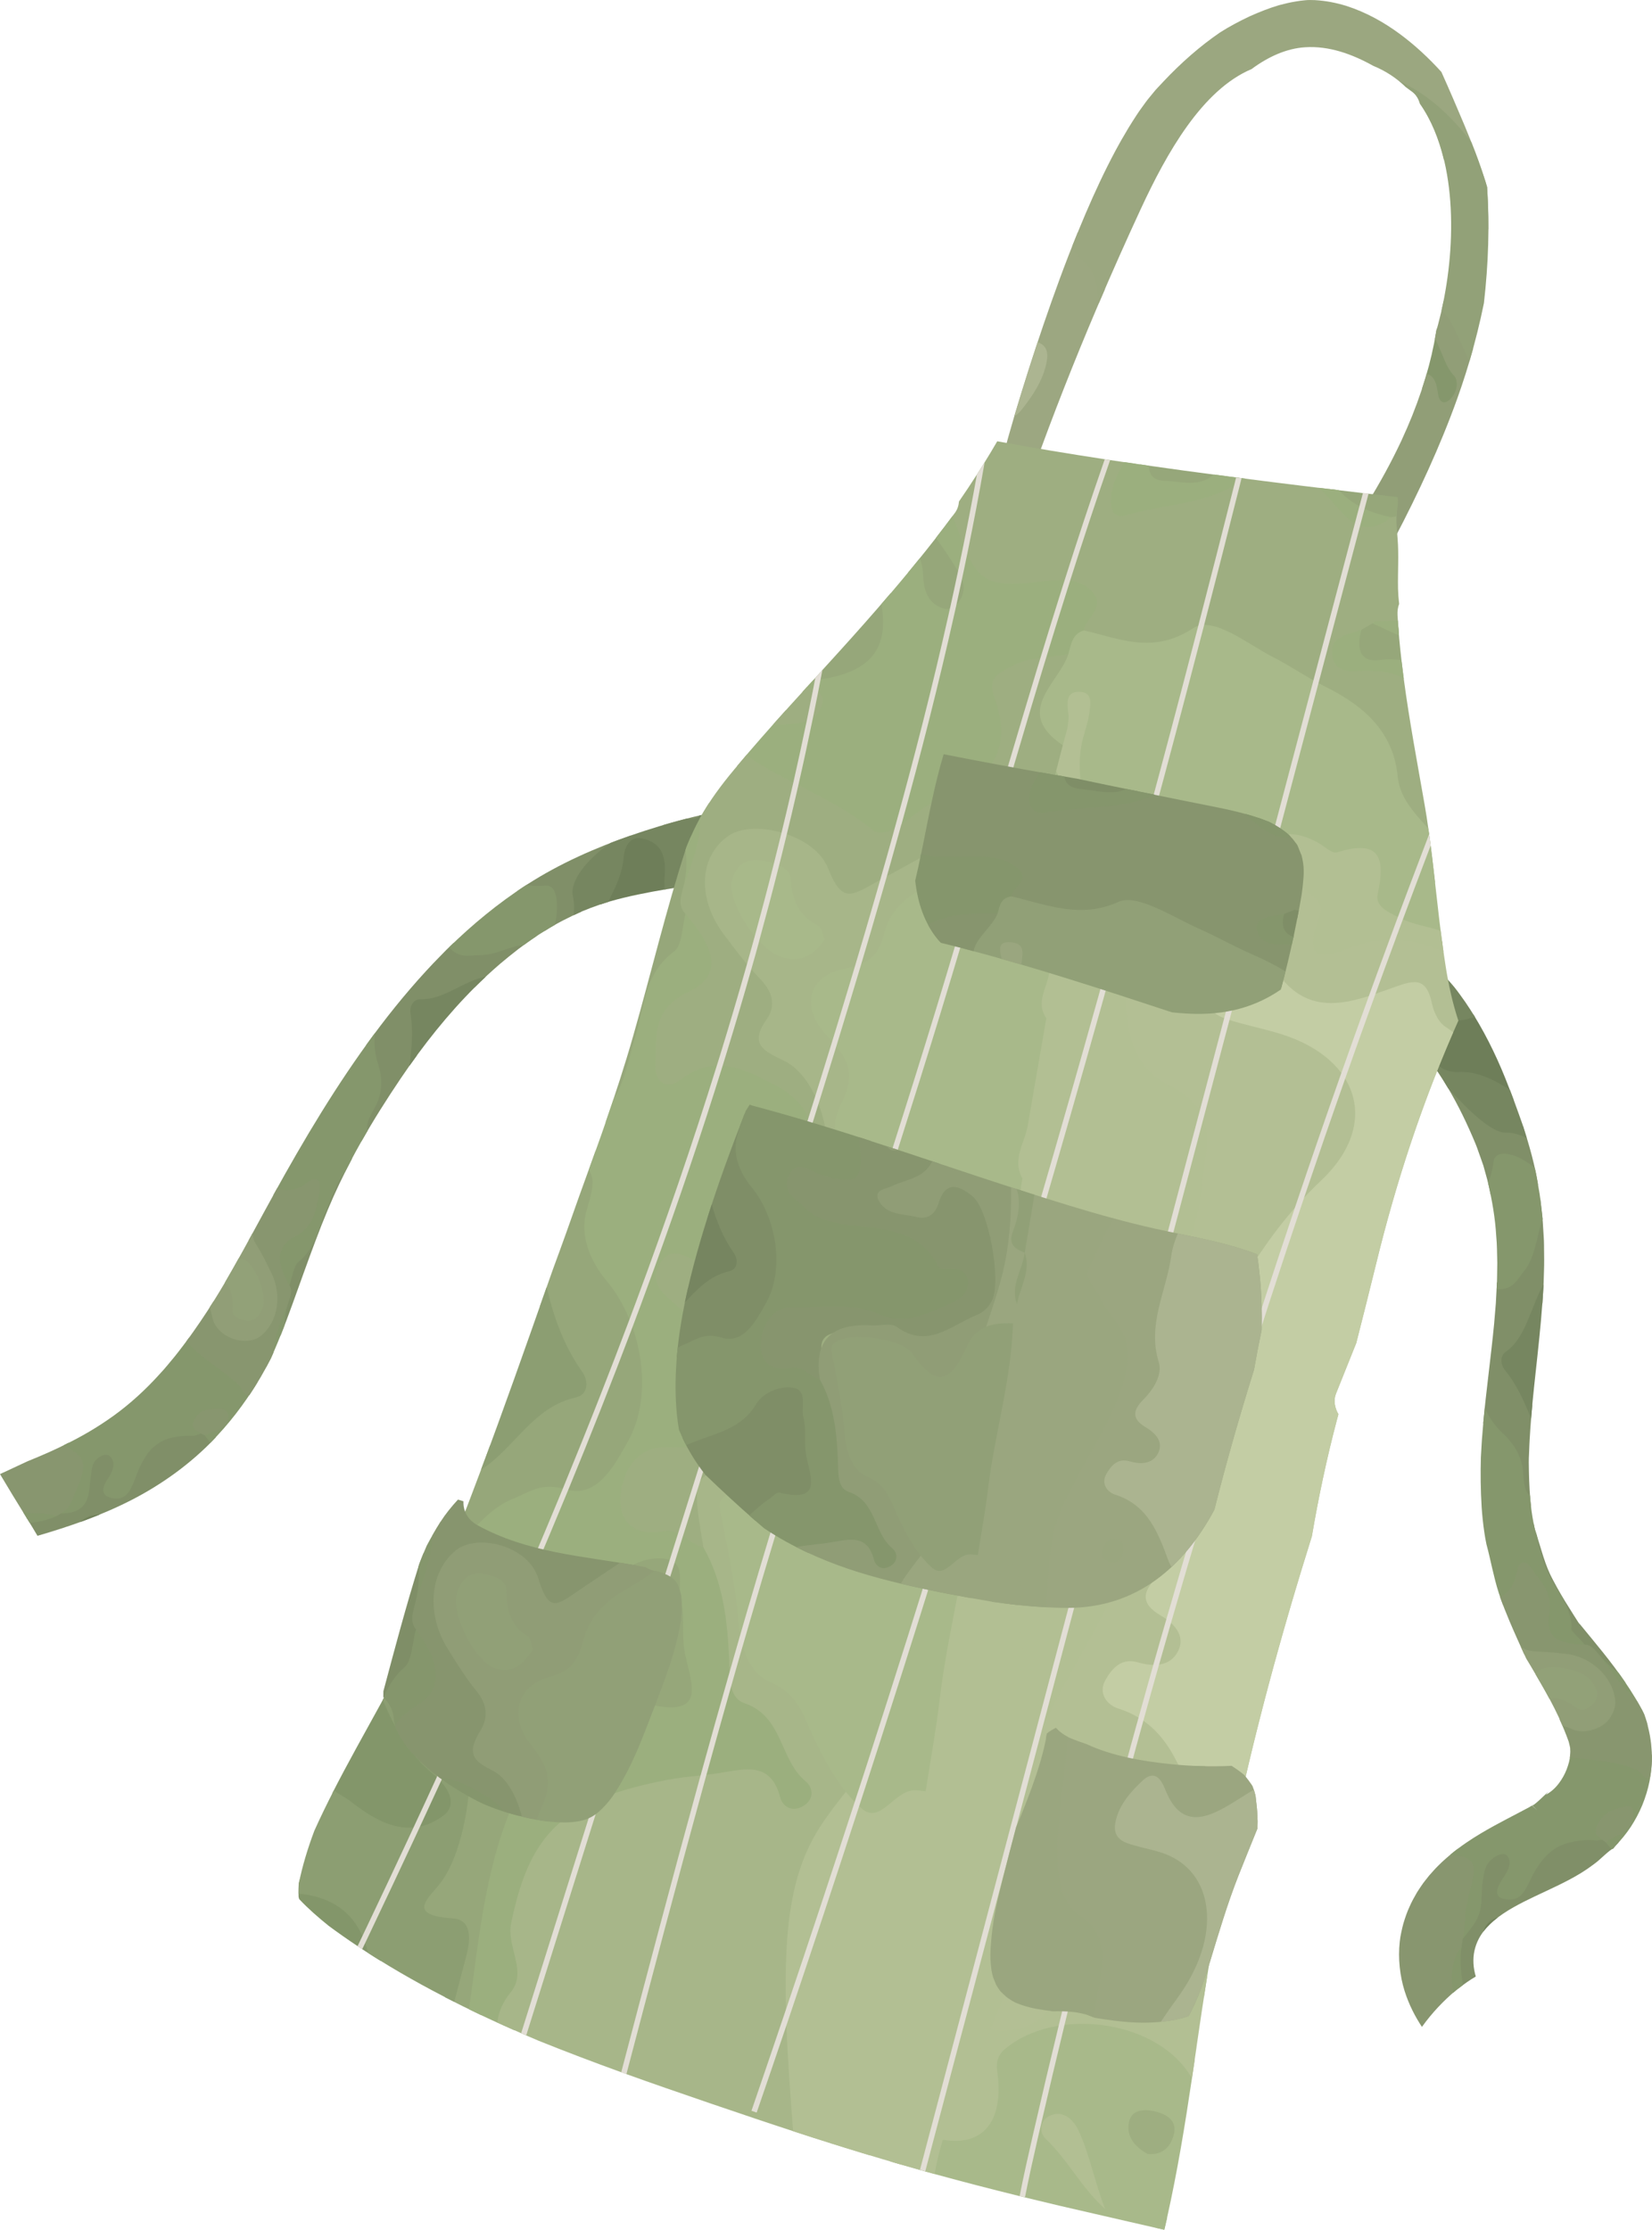<?xml version="1.0" encoding="UTF-8"?><svg id="_レイヤー_2" xmlns="http://www.w3.org/2000/svg" viewBox="0 0 421.78 569.01"><defs><style>.cls-1{fill:#e2ded5;}.cls-2{fill:#768560;}.cls-3{fill:#96a77a;}.cls-4{fill:#919e77;}.cls-5{fill:#909d76;}.cls-6{fill:#b3bf94;}.cls-7{fill:#72825b;}.cls-8{fill:#808f68;}.cls-9{fill:#85976c;}.cls-10{fill:#acb591;}.cls-11{fill:#8c9e72;}.cls-12{fill:#7f8e67;}.cls-13{fill:#85966c;}.cls-14{fill:#83966a;}.cls-15{fill:#9eae81;}.cls-16{fill:#9ba680;}.cls-17{fill:#92a178;}.cls-18{fill:#b2bf93;}.cls-19{fill:#9baf7e;}.cls-20{fill:#a7b689;}.cls-21{fill:#87956e;}.cls-22{fill:#9ba780;}.cls-23{fill:#a8b98a;}.cls-24{fill:#9ca781;}.cls-25{fill:#88966f;}.cls-26{fill:#abb490;}.cls-27{fill:#768660;}.cls-28{fill:#c3cda4;}.cls-29{fill:#9aa67f;}.cls-30{fill:#91a077;}.cls-31{fill:#6e7e59;}</style></defs><g id="_母の日のラフタッチな水彩素材セット"><g id="_カーネーションをポッケに入れたお母さんのエプロン"><path class="cls-31" d="M185.41,223.24l.21-.17.07-.09c.65-1.62,1.17-3.26,1.63-4.93.61-2.67,1.13-5.34,1.57-8.02-2.67,1.72-4.51,3.71-5.49,5.98-.98,2.25-1.09,4.83-.37,7.75.04.16.07.31.09.46l.64-.19c.55-.26,1.1-.51,1.64-.79Z"/><path class="cls-31" d="M170.14,226.93c1.75-3.11,2.01-7.15-.25-10.53-.71-1.06-1.51-2.1-2.6-2.81-1.08-.69-2.47-1.1-4.29-.72-.93.19-1.71.48-2.35.88-.64.41-1.15.91-1.56,1.46-.82,1.1-1.24,2.42-1.52,3.75-.32,1.48-.6,2.92-1.01,4.33-.4,1.43-.9,2.88-1.66,4.32-.56,1.04-1.1,2.14-1.65,3.2.82-.26,1.62-.55,2.46-.78,4.75-1.36,9.58-2.29,14.42-3.11Z"/><path class="cls-25" d="M17.48,368.18c-3.38,1.79-6.93,3.28-10.45,4.72-2.35,1.09-4.68,2.18-7.03,3.27,2.09,3.54,4.26,7.06,6.43,10.58l.45.74c2.63.19,5.41-.04,8.09-.05.66-.2,1.28-.47,1.87-.83,1.94-2.15,3.32-4.14,4.22-5.94.9-1.8,1.31-3.42,1.28-4.91-.04-2.95-1.75-5.2-4.87-7.57Z"/><path class="cls-8" d="M115.78,240.64l-1.8,1.73-1.75,1.79c-1.19,1.18-2.31,2.41-3.45,3.63-5.48,5.96-10.56,12.31-15.31,18.92.06.83.17,1.6.37,2.35,1.46,5.37-.09,10.56-.46,16.1-.16,2.5-.56,4.53-1.2,6.29,3.14-5.57,6.55-10.94,10.07-16.16,1.36-2.01,2.74-3.99,4.17-5.93.15-1.37.29-2.71.38-4.06.08-1.36.13-2.72.13-4.07,0-.87-.02-1.85.24-2.69.27-.84.82-1.54,1.92-1.87,2.03-.63,4.09-1.42,6.08-2.3,2.04-.83,4.03-1.73,6.06-2.44,2.08-2.1,4.25-4.07,6.45-5.97,3.02-2.54,6.09-4.97,9.32-7.09-.17.06-.34.11-.52.15-.84.19-1.7.41-2.56.64-.86.24-1.7.51-2.56.76-1.73.48-3.43,1.02-5.14,1.35-3.4.7-6.8.79-10.08-.96-.12-.06-.23-.12-.35-.17Z"/><path class="cls-8" d="M29.57,379.53c-.87-1.53.34-3.36.46-4.95.17-2.24-.21-4.14-2.88-4.17-1.22-.02-2.18.32-2.92.97-.19.16-.36.34-.52.54-.17.18-.33.38-.48.6-.3.43-.55.93-.75,1.48-.59,1.57-.52,3.26-.99,4.86-.42,1.47-.77,3.04-1.58,4.38-.8,1.34-2.08,2.46-4.26,2.93l-1.23.73c-2.56.26-5.19.59-7.62.44.94,1.53,1.88,3.05,2.77,4.58,8.06-2.35,16.07-5.09,23.87-9.07,7.77-3.97,15.33-9.34,21.68-16.08-.59-.41-1.27-.92-2.07-1.53-.48-.24-.99-.42-1.54-.52-2.72-.24-4.88-.41-6.64-.26-.88.07-1.66.22-2.37.44-.73.21-1.39.52-2,.93-.61.41-1.17.94-1.7,1.59-.55.64-1.13,1.37-1.68,2.27-.57.89-1.12,1.95-1.82,3.09-.34.58-.69,1.2-1.06,1.86-.37.67-.74,1.38-1.2,2.08-.81,1.29-1.34,3.2-3.47,2.8Z"/><path class="cls-8" d="M73.09,327.26c-.19,1.71-.31,3.39-.41,5.1-.48,1.5-.78,2.94-.95,4.36-.18,1.43-.21,2.83-.14,4.21,2.23-5.56,4.09-11.01,6.01-16.27,1.97-5.42,3.91-10.77,6.09-15.95,1.89-4.53,4-8.94,6.3-13.23-1.05,1.38-2.36,2.65-3.91,3.98-.82.69-1.14,2.08-1.68,3.16-1.6,3.15-2.7,6.58-4.02,9.89-1.33,3.31-2.89,6.52-5.49,9.33-1.21,1.31-1.51,3.52-1.78,5.44Z"/><path class="cls-8" d="M171.29,210.53c1.64.04,3.36-.18,5.03-.49,1.72-.36,3.28-.97,3.69-2.26-3.71.82-7.39,1.77-11.01,2.86.74-.07,1.5-.11,2.29-.11Z"/><path class="cls-8" d="M134.7,225.63c-.93.56-1.81,1.19-2.7,1.79,1.44.11,2.87.14,4.37.09,3.84-.17,3.72,3.46,3.78,6.22,0,1.43-.33,2.9-1.23,3.93,3.03-1.94,6.22-3.55,9.46-4.99.01-1.07-.12-2.18-.45-3.33-.21-.72-.12-1.53.16-2.35.28-.82.76-1.62,1.33-2.29,3.38-4.15,6.8-8.7,11.77-11.54-9.21,3.21-18.22,7.17-26.48,12.47Z"/><path class="cls-27" d="M107.27,255c-1.68-.06-2.76,1.8-2.46,3.54.69,4.44.36,8.94-.28,13.45,5.86-8.3,12.32-16.05,19.51-22.76-1.41.26-2.8.75-4.16,1.37-.69.3-1.37.63-2.06.96-.68.34-1.36.68-2.04,1.02-.68.34-1.37.65-2.06.95-.68.3-1.38.58-2.08.8-1.41.45-2.86.71-4.36.67Z"/><path class="cls-27" d="M178.51,208.12c-.31.89-1.61.89-3.14.77-3.18.82-6.34,1.7-9.46,2.71-1.7.51-3.36,1.11-5.05,1.67l-2.5.9c-.83.3-1.67.6-2.49.93-.77.54-1.52,1.09-2.23,1.65-.71.57-1.37,1.17-2.01,1.76-1.27,1.16-2.34,2.42-3.21,3.6-.88,1.17-1.5,2.37-1.87,3.46-.37,1.09-.49,2.09-.3,2.96.37,1.79.39,3.47.18,5.02,2.85-1.37,5.83-2.45,8.83-3.38,1.96-3.86,3.67-7.39,4-11.58.15-2.08,1.39-5.27,4.52-4.67,6.06,1.24,6.28,5.92,5.85,10.53-.08.8.13,1.76-.01,2.56,2.13-.35,4.25-.69,6.36-1.03,2.61-.57,5.21-1.18,7.78-1.95.41-.19.83-.38,1.24-.59-1.1-2.43-1.28-4.56-.64-6.47.64-1.92,2.1-3.58,4.2-5.01.36-1.99.67-3.99.93-6-3.69.59-7.36,1.31-10.98,2.16Z"/><path class="cls-7" d="M20.88,388.08c-.15.11-.29.22-.43.34,1.69-.61,3.38-1.25,5.06-1.94-1.61-.01-3.26.47-4.63,1.6Z"/><path class="cls-9" d="M63.09,352.22c-2.38-2.91-6.49-2.82-8.35-5.73-1.95-2.99-4.15-4.64-6.43-5.2-.59.84-1.21,1.63-1.81,2.43-.61.79-1.21,1.6-1.84,2.37-1.27,1.51-2.48,3.06-3.8,4.45-3.75,4.17-7.72,7.75-11.83,10.72-4.12,2.97-8.32,5.41-12.75,7.54,2.74,1.51,4.29,2.55,4.77,4.22.24.83.22,1.81-.05,3.08-.3,1.24-.85,2.75-1.72,4.62-.86,1.86-1.29,4.12-3.62,5.45,3.74.09,5.53-1.34,6.39-3.17.86-1.85.84-4.11,1.14-6.16.14-.9.17-1.84.42-2.7.13-.43.31-.84.59-1.21.29-.37.62-.76,1.12-1.08.94-.62,2.13-.89,2.85-.13,1.36,1.43.79,3.35-.34,5.2-1.69,2.41-2.45,4.64.68,5.35,1.61.34,2.82.05,3.71-.79.88-.85,1.52-2.17,2.13-3.76.22-.53.41-1.06.6-1.57.19-.51.39-.99.59-1.45.41-.91.84-1.72,1.3-2.45.85-1.52,1.85-2.67,3.05-3.52,1.14-.91,2.48-1.52,4.08-1.88.81-.17,1.64-.31,2.53-.39.9-.08,1.86-.1,2.89-.08.57.02,1.27-.38,1.91-.59.42-1.62.1-3.58,2.43-4.06.44-.09.97-.1,1.06.28.22,1.02-.41,1.63-1.08,2.21-.68.58-1.35,1.15-1.4,2.1.51.7.98,1.31,1.42,1.85,4.63-4.65,8.67-9.92,12.02-15.45-.89.62-1.85.51-2.68-.51Z"/><path class="cls-9" d="M68.31,346.49c-.07.91-.21,1.75-.4,2.5l1.24-2.35c1.25-2.78,2.4-5.57,3.45-8.32.04-1.85.31-3.72.96-5.8-4.31,3.62-4.9,8.52-5.25,13.96Z"/><path class="cls-9" d="M5.9,385.89l.54.86c.37.61.74,1.21,1.11,1.82,1.98-.05,4.28-.58,6.88-1.66-2.64-.89-5.65-.74-8.52-1.01Z"/><path class="cls-9" d="M95.82,282.4c1.92-3.54,1.83-7.55.67-11.01-.76-2.26-1.03-4.91-.82-7.69-9.68,13.01-18.04,27.03-25.91,41.31,1.65.54,3.52.6,5.7-.04,1.32-.39,3.05-1.65,3.69.26.69,2.02-.29,4.13-1.58,5.98-1.13,1.62-2.82,2.36-4.1,3.76-2.1,2.3-3.14,4.77-3.05,7.01.08,2.26,1.24,4.33,3.47,6.03.74-2.07,1.05-4.95,2.32-5.98,4.42-3.56,5.15-8.75,7.15-13.33,1.47-3.39,2.66-6.99,4.77-9.69,1.79-3.56,3.71-7.05,5.72-10.47-.56-1.68.6-3.65,1.96-6.14Z"/><path class="cls-9" d="M139.23,226c-1.68.18-3.29.08-4.87-.15-7.11,4.59-13.71,10.02-19.8,15.98.24.14.47.3.7.5,2.44,2.23,4.44,1.42,7.32,1.42,4.06-.02,7.72-2.36,11.23-2.63,1.26-.94,2.57-1.8,3.86-2.68,1.33-.81,2.62-1.67,3.98-2.41l.1-.42c.41-1.79.59-4.31.33-6.26-.27-1.98-1.07-3.49-2.84-3.35Z"/><path class="cls-25" d="M73.57,332.53c.48-1.55,1.26-3.11.33-4.51-1.16-1.99-2.28-4.27-2.41-6.48-.12-2.21.78-4.35,3.62-5.86,5.45-2.89,5.4-6.92,6.44-11.42.74-3.21-.89-4.09-2.85-2.64-3.19,2.41-5.66,2.5-7.93,1.58-1.01,1.85-2.03,3.7-3.05,5.55-1.4,2.56-2.79,5.12-4.19,7.69.29,1.62.99,3.11,1.72,4.57,1.3,2.62,2.79,5.09,3.72,8.05.9,2.9.14,5.58-1.63,8.17-1.95,2.87-4.37,3.03-6.68,2.39-2.96-.82-4.61-3.28-5.69-6.54-.13-.39-.27-.73-.42-1.04-2.23,3.57-4.57,6.97-6.95,10.25,3.94,4.51,9.11,7.15,13.37,11.16.99.94,1.2,2.85,2.71,2.58,2.04-3.04,3.85-6.18,5.49-9.39.24-.5.44-.99.66-1.49.24-4.52,2.05-8.53,3.76-12.62Z"/><path class="cls-25" d="M51.31,365.8c-.58-.42-1.39-.75-1.82-1.3-.41-.55-.47-1.32.41-2.67.84-1.3,1.85-1.83,2.86-2.08,1-.25,2.06-.18,3.05-.25,1.19-.08,2.57.32,2.4,2.09-.11,1.33-.68,2.18-1.42,2.76-.74.58-1.65.87-2.56,1.11-.62.16-1.24.59-1.9.88l-1.01-.53Z"/><path class="cls-4" d="M69.27,324.82c-1.18-2.43-2.37-4.91-3.8-7.13-.61-.95-.97-1.94-1.01-2.96-3.1,5.65-6.21,11.38-9.58,16.77-.45.71-.9,1.41-1.35,2.12.23.62.45,1.42.65,2.45,1.04,5.35,8.75,7.81,12.45,4.8,2.17-1.76,3.55-4.4,4.01-7.24.46-2.87.03-5.95-1.37-8.81Z"/><path class="cls-17" d="M62.18,321.38c-.42-.16-.83-.26-1.23-.29-1.15,2.07-2.32,4.14-3.51,6.17,1.72,1.56,2.07,3.93,1.86,6.88-.11,1.52,1.09,2.15,2.21,2.55,2.21.79,4.22.53,5.52-2.87,1.28-3.37-1.81-11.22-4.84-12.44Z"/><path class="cls-31" d="M360.65,242.37c-.12-.04-.23-.09-.35-.13l-.14-.02c-1.96.28-3.77.82-5.48,1.46-2.6,1.14-5.07,2.56-7.34,4.08.87.23,1.71.42,2.53.56.81.17,1.59.29,2.35.37,1.53.15,2.95.15,4.27-.04,2.65-.41,4.97-1.65,6.85-4.01.1-.13.2-.24.31-.35-.25-.21-.51-.4-.76-.6-.74-.46-1.49-.91-2.24-1.32Z"/><path class="cls-31" d="M376.25,258.97c-4.28-1.55-8.27-.23-10.26,3.38-.63,1.13-1.25,2.35-1.45,3.71-.1.68-.09,1.4.07,2.16.14.78.44,1.6.93,2.49,1.96,3.65,4.87,4.34,7.71,4.7,1.57.21,3.13.43,4.72.85,1.56.44,3.19,1.06,4.86,2.09,1.21.76,2.47,1.57,3.66,2.43-.38-1.09-.83-2.17-1.24-3.26-2.38-6.26-5.3-12.53-9.01-18.55Z"/><path class="cls-25" d="M372.22,471.77c-1.32.98-2.7,2.14-4.1,3.43-.72.71-1.4,1.34-2.13,2.17l-1.07,1.2-1.07,1.35-.53.69-.53.77c-.35.52-.69,1.02-1.03,1.57-.67,1.17-1.32,2.29-1.9,3.65-.6,1.27-1.1,2.74-1.54,4.2-.22.74-.38,1.53-.55,2.3l-.23,1.17c-.06.4-.11.8-.16,1.2-.49,4.36.06,8.82,1.21,12.52,1.16,3.69,2.76,6.67,4.45,9.25,2.59-3.61,5.5-6.67,8.75-9.4l.69-.54c-.23-1.78-.27-3.74-.1-5.59.21-1.88.73-3.67,1.53-5.13.26-.85.47-1.69.71-2.53.06-1.8.35-3.48.71-4.96.34-1.51.75-2.83,1.08-4.05.7-2.42,1.17-4.36,1.2-6.04.06-3.3-1.51-5.68-5.4-7.24Z"/><path class="cls-8" d="M382.19,327.26c-.08,1.77-.19,3.54-.28,5.31l-.44,5.28c-.82,8.5-2.01,16.9-2.78,25.34.47.71.98,1.35,1.52,1.9,1,1.01,1.8,2.12,2.53,3.25.74,1.13,1.36,2.3,1.93,3.49.14.3.28.6.42.9l.45.86c.3.57.59,1.25.89,1.87.59,1.27,1.21,2.52,1.9,3.72,1.25,2.16,2.09,3.94,2.6,5.58-.35-2.91-.5-5.98-.57-9.25-.04-1.75-.07-3.03.03-4.61l.09-2.28c.02-.75.1-1.61.14-2.4.13-2.48.37-5.04.59-7.59-1.08-2.69-2.31-5.28-3.75-7.76-.93-1.58-2.11-3.49-.64-5.45,2.76-3.63,4.8-8.28,6.99-12.85.1-1.82.25-3.62.31-5.47.04-1.87.14-3.71.13-5.61l-.04-3.87c0-1.29-.13-2.62-.2-3.93-.1-2.62-.48-5.3-.78-7.97-.02.24-.05.48-.09.73-.39,2.28-.63,4.61-1.19,6.8-.25,1.1-.52,2.18-.81,3.22-.29,1.04-.69,2.02-1.08,2.97-.4.94-.84,1.82-1.32,2.64-.49.82-1.07,1.55-1.69,2.21-1.24,1.32-2.71,2.3-4.5,2.85-.13.04-.25.08-.37.13Z"/><path class="cls-8" d="M385.57,481.79c-.92-1.54.54-3.47.86-5.16.44-2.36.43-4.49-2.52-4.43-2.71.06-4.79,1.95-6.01,4.76-.86,1.98-.85,3.91-1.23,5.89-.35,1.86-.44,3.72-.84,5.61-.19.96-.46,1.91-.85,2.94-.22.5-.4,1.07-.68,1.63-.26.57-.53,1.2-.87,1.87-.09.65-.23,1.29-.25,1.96-.68,1.59-.97,3.41-1.09,5.25,0,.89-.05,1.85.04,2.71l.09,1.34c.05.42.1.85.15,1.27,1.43-1.13,2.9-2.15,4.42-3.05-.66-2.19-.81-4.52-.33-6.63.47-2.12,1.49-3.98,2.81-5.51,2.67-3.07,6.19-5.09,9.83-6.96,3.66-1.86,7.53-3.47,11.57-5.61,2.01-1.07,4.11-2.31,6.19-3.89.52-.4.99-.73,1.59-1.29l1.44-1.29c.43-.37.82-.71,1.16-.97.34-.26.65-.46.81-.47l.5-.62c.3-.32.61-.64.91-.97-.57-.44-1.21-1-1.98-1.65-.48-.24-1.01-.42-1.58-.5-.58-.03-1.14-.06-1.68-.09l-.22.28c-1.03-.41-2.07-.57-3.02-.65-.96-.07-1.84-.04-2.64.05-.8.09-1.53.26-2.17.44-.67.19-1.29.5-1.89.86-1.19.74-2.36,1.85-3.75,3.49-1.39,1.63-3.04,3.77-5.01,6.53-.96,1.34-1.58,3.19-3.77,2.88Z"/><path class="cls-8" d="M403.58,420.01c1.41,1.1,2.87,2.16,4.35,3.24,2.19,2.57,4.6,4.55,7.16,6.27-3.82-5.64-7.91-10.38-11.56-14.86-.07-.09-.08-.1-.1-.12l-.06-.06-.13-.13-.23-.29-1.18-1.85c-.79-1.24-1.54-2.44-2.27-3.63-.72-1.19-1.42-2.37-2.07-3.55-.33-.59-.65-1.18-.95-1.77l-.42-.81c-.12-.24-.24-.48-.36-.73-.82-1.73-1.51-3.74-2.26-6.22l-1.23-4.02-.28-.87c-.06-.17-.12-.35-.13-.43l-.13-.59-.16-.79c.01.38,0,.78-.02,1.17v.15s-.02.05-.03.07l-.06.14c-.05.09-.07.23-.09.39l-.04.22-.02.12v.21c.01.28.02.57.02.86,0,.57-.02,1.14-.06,1.71-.08,1.2.65,2.54.97,3.69.48,1.69,1.07,3.16,1.72,4.49.17.33.33.65.51.97l.57,1.02c.42.75.84,1.5,1.26,2.25.83,1.51,1.65,3.06,2.35,4.72.35.83.67,1.69.96,2.58.14.45.27.9.39,1.37.06.23.11.47.17.71.02.19,0,.29,0,.45-.03.28.06.53.19.74.02.03.02.04.06.09l.11.15.23.29c.16.19.33.38.51.57.71.74,1.56,1.43,2.35,2.08Z"/><path class="cls-8" d="M359.79,263.19c-.84-1.57-1.95-3.17-3.27-4.54-.66-.72-1.4-1.33-2.13-1.72-.73-.39-1.45-.55-2.1-.36,3.12,2.71,6.02,5.67,8.7,8.82-.42-.69-.82-1.42-1.2-2.2Z"/><path class="cls-8" d="M379.79,301.38c.35,1.13.53,2.29.78,3.44.63-1.38,1.24-2.86,1.51-4.48.39-2.1,1.45-2.87,2.78-2.91,1.32-.05,2.92.64,4.34,1.32,1.51.7,2.8,1.98,3.52,3.77-.79-5.04-2.21-10.03-3.82-15.07-1.15-.37-2.34-.4-3.54-.25-1.52.21-3.41-1.07-4.92-2.48-2.25-2.18-4.72-4.11-7.09-6.08-2.42-1.94-4.73-3.92-6.9-6.14,3,4.41,5.59,9.07,7.84,13.86.54,1.21,1.12,2.39,1.63,3.62.52,1.22,1.06,2.43,1.48,3.71.45,1.27.91,2.53,1.34,3.8l1.07,3.87Z"/><path class="cls-27" d="M384.38,345.02c-1.43.97-1.3,3.24-.15,4.63,1.49,1.79,2.72,3.8,3.81,5.88.54,1.04,1.03,2.13,1.51,3.21.48,1.08.93,2.18,1.36,3.29.84-10.65,2.56-21.99,3.18-34.3-3.32,5.88-4.55,13.81-9.72,17.29Z"/><path class="cls-27" d="M353.53,257.7c.47-.12.92.12,1.35.56.43.45.81,1.13,1.21,1.85,2.54,2.52,4.96,5.18,7.14,8.01,2.38,3.05,4.53,6.27,6.49,9.59,2.78,2.97,5.54,5.82,8.08,7.91,1.27,1.04,2.49,1.9,3.62,2.51,1.13.61,2.19.92,3.1.91,1.89-.01,3.63.51,5.3,1.43l-1.04-3.36c-.36-1.01-.72-2.02-1.08-3.04-.73-2.01-1.43-3.98-2.21-5.97-4.54-2.89-8.71-4.78-13.07-4.54-1.1.06-2.49-.11-3.69-.68-1.22-.56-2.14-1.58-2.45-3.27-.53-3.34.07-5.49,1.54-6.95,1.45-1.45,3.71-2.14,6.19-2.46.86-.11,1.72-.6,2.62-.6-.81-1.32-1.66-2.62-2.53-3.91-.91-1.27-1.8-2.56-2.79-3.79-2.5-3.02-5.37-5.77-8.43-8.2-.56-.35-1.12-.68-1.68-1-.97,2.58-2.65,3.94-4.73,4.47-1.03.25-2.21.34-3.45.24-.62-.05-1.27-.14-1.93-.27-.67-.12-1.37-.26-2.07-.45-1.76,1.09-3.42,2.27-5.01,3.51,3.33,2.27,6.52,4.77,9.52,7.5Z"/><path class="cls-7" d="M378.84,492.48c-.06.17-.12.34-.17.51,1.05-1.41,2.33-2.6,3.7-3.65-1.5.36-2.95,1.47-3.53,3.14Z"/><path class="cls-9" d="M419.21,448.74c-1.78-1.11-3.53-.78-5.23-.6-1.69.21-3.35.3-4.92-.44-3.32-1.47-6-.87-8.16.02-.04.68-.16,1.33-.31,1.95-.08.31-.19.62-.27.91l-.34.97c-.5,1.28-1.18,2.48-1.97,3.52-.98,1.32-2.21,2.34-3.33,2.92l.65-.8-2.07,1.95c-.55.51-1,.91-1.39,1.21-.18.13-.36.26-.48.31-.07.04-.09.01-.16.05h-.03s-.01.02-.01.02c0,0,0,0,0,0l.13.12,1.04.96.06.06c.32.28-2.48-2.13-1.3-1.12h0s-.02.02-.02.02l-.03.02-.07.04c-.36.22-.71.44-1.08.62-1.76.92-3.52,1.85-5.27,2.77-2.03,1.07-4.25,2.25-6.64,3.68-2.4,1.44-4.97,3.12-7.7,5.37.94.08,1.75.2,2.45.35.69.16,1.27.37,1.74.62.95.49,1.49,1.14,1.71,2.03.22.89.09,2.07-.27,3.63-.35,1.58-.98,3.59-1.52,6.26-.27,1.34-.29,2.69-.36,4.09-.02.35-.04.71-.08,1.06-.02.37-.05.74-.11,1.12-.12.74-.22,1.57-.44,2.45,1.42-1.93,2.51-3.17,3.22-4.37.37-.59.63-1.17.86-1.72.21-.57.37-1.14.48-1.7.44-2.26.19-4.74.6-7.1.35-2.07.39-4.35,2.97-6.05,1.21-.8,2.59-1.15,3.26-.35,1.26,1.54.37,3.58-1.01,5.59-.97,1.4-1.61,2.74-1.58,3.72.03.99.74,1.62,2.37,1.79,3.33.39,4.48-1.51,5.99-4.72,1.01-2.16,2.11-3.93,3.26-5.33,1.15-1.4,2.35-2.44,3.66-3.19,1.31-.74,2.72-1.22,4.37-1.51,1.66-.32,3.52-.54,5.52-.29.55.07,1.21-.2,1.72-.15l.02-.17.31-.39c.3-.93.5-1.89.84-2.72.38-.82.89-1.52,2.06-1.99.45-.19,1-.32,1.09.12.13.58,0,1.07-.23,1.53-.23.46-.57.86-.96,1.24-.75.78-1.62,1.44-1.89,2.5l-.37.46s.01.07.02.11c.53.63,1,1.21,1.45,1.72.17-.11.31-.17.4-.18l.5-.62c1.48-1.5,2.81-3.13,3.98-4.88,1.15-1.76,2.14-3.62,2.97-5.6.8-1.98,1.45-4.05,1.87-6.23.4-2.2.65-4.38.57-6.91-.42,1.56-1.32,2.03-2.56,1.24Z"/><path class="cls-9" d="M418.71,437.08c.5.54.85,1.14,1.18,1.74.33.59.64,1.19.88,1.78-.17-.71-.39-1.4-.62-2.1l-.35-1.04-.48-.99c-.3-.57-.61-1.13-.93-1.68l-.87-1.47c-.45-.75-.91-1.48-1.37-2.2-.93-1.44-1.89-2.82-2.86-4.17-1.64-1.19-3.23-2.6-4.74-4.37.54,2.95,1.83,5.29,3.55,7.43.86,1.07,1.83,2.08,2.86,3.1.26.25.52.5.79.76l.4.38.2.19.1.1.13.14c.72.78,1.42,1.58,2.14,2.41Z"/><path class="cls-9" d="M371.03,508.53l.78-.67c.56-.46,1.13-.89,1.71-1.32-.12-.64-.21-1.34-.3-2.07-.12-.71-.17-1.5-.25-2.3-.1-1.62-.14-3.42.21-5.33-1.16,1.22-1.93,3.08-2.27,5.2-.08.52-.11,1.05-.15,1.6-.02.27-.03.56-.04.83l.02.81c.02.54.04,1.11.09,1.65l.2,1.6Z"/><path class="cls-9" d="M388.85,375.47c-.04-.51-.11-1.03-.21-1.53-.1-.48-.22-.87-.38-1.29-.26-.89-.62-1.74-1.08-2.55-.45-.81-1-1.57-1.59-2.29-.58-.74-1.22-1.43-1.91-2.04-.89-.81-1.74-1.77-2.52-2.85-.77-1.09-1.46-2.3-2.08-3.59l-.32,3.15-.26,3.15c-.2,2.1-.28,4.2-.41,6.31-.12,4.21-.06,8.45.2,12.67.14,2.11.36,4.23.67,6.33.16,1.06.32,2.1.56,3.17.29,1.06.53,2.04.77,3.08.48,2.05.93,4.12,1.47,6.2.53,2.07,1.21,4.19,2,6.2,1.48-.91,2.69-2.36,3.71-4.35.61-1.22.98-3.22,2.76-2.43.94.39,1.6,1.04,2.09,1.81.54.87.93,1.93,1.23,3,.52,1.87.07,3.67.4,5.57.28,1.57.78,2.95,1.43,4.11.16.29.34.57.52.83.16.22.3.38.47.55.15.17.37.29.55.42.1.06.2.11.3.16.12.07.24.15.37.22,2.02,1.14,4.46,1.26,7.08.26-.73-.89-1.71-1.8-2.52-2.69-.96-1.09-1.08-1.22-.94-1.78.11-.14.03-.59,0-.92-.04-.35-.09-.69-.16-1.02-.13-.67-.3-1.3-.5-1.91-.4-1.22-.94-2.35-1.53-3.43-.59-1.08-1.23-2.11-1.85-3.14-.31-.52-.62-1.03-.91-1.55l-.38-.71c-.11-.21-.22-.43-.32-.65-.6-1.31-1.24-2.76-1.81-4.43-.57-1.67-1.05-3.56-1.34-5.61l-.45-1.4c-.05-.15-.08-.25-.09-.33l-.11-.48c-.18-.86-.36-1.72-.5-2.6-.29-1.76-.5-3.57-.63-5.45-1.41-1.01-1.56-3.22-1.78-6.15Z"/><path class="cls-9" d="M381.28,296.69c-.21,1.94-.72,3.62-1.37,5.13,1.05,4.49,1.84,9.04,2.1,13.61.23,2.28.2,4.56.27,6.84,0,1.14-.04,2.27-.05,3.41-.01,1.14-.04,2.27-.12,3.4.27-.07.55-.11.85-.11,1.64-.02,2.71-.57,3.62-1.42.88-.86,1.6-2.02,2.59-3.25,1.44-1.74,2.18-4.03,2.85-6.37.36-1.16.56-2.37.86-3.52.28-1.16.59-2.28.99-3.31-.26-2.16-.46-4.31-.79-6.48l-.57-3.26c-.19-1.09-.37-2.18-.65-3.26l-.42-.36c-.9-.75-1.96-1.47-3.05-2.04-1.09-.57-2.2-1-3.27-1.17-2.11-.36-3.71.19-3.83,2.16Z"/><path class="cls-25" d="M408.54,422.57c-1.16-1.33-2.17-2.9-3.88-2.85-1.17-.04-2.41-.13-3.6-.34-.6-.11-1.18-.24-1.74-.42-.55-.15-1.15-.47-1.5-.55-.42-.13-.75-.37-1.04-.66-.34-.38-.67-.9-.9-1.43-.47-1.08-.64-2.41-.38-4.01.51-3.07.04-5.15-.9-6.94-.24-.45-.5-.88-.78-1.3-.26-.39-.53-.71-.81-1.09-.56-.73-1.17-1.51-1.74-2.41-.81-1.3-1.67-1.93-2.38-1.87-.71.05-1.28.78-1.49,1.97-.35,1.95-.9,3.36-1.64,4.46-.74,1.09-1.68,1.84-2.78,2.38.76,2.15,1.58,4.17,2.44,6.23,1.2,2.84,2.48,5.63,3.72,8.39.4.25.8.45,1.2.63.42.16.86.27,1.28.37.84.18,1.65.25,2.48.33,2.97.28,5.89.32,8.99,1.16,3.03.82,5.07,3.09,6.43,6.22,1.51,3.48.27,5.65-1.57,7.18-2.37,1.96-5.38,1.8-8.68.89-.39-.11-.76-.18-1.11-.22.88,1.92,1.67,3.84,2.35,5.75.09.35.18.7.25,1.04l.11.5c.03.17.02.35.03.53l.02.52-.03.52c0,.34-.05.67-.1,1,2.82.19,5.7.5,8.55.89,1.43.2,2.88.45,4.29.78,1.41.34,2.82.77,4.21,1.42.66.3,1.19,1.02,1.74,1.54.55.52,1.09.84,1.75.22.22-1.31.34-2.62.4-4.02,0-.72,0-1.45,0-2.17-.04-.72-.1-1.45-.17-2.18-.17-1.45-.42-2.91-.8-4.35-.17-.72-.4-1.43-.63-2.14l-.36-1.06-.49-1.01c-.43-.81-.88-1.61-1.35-2.4-.36-.39-.53-.52-.78-.76-.23-.22-.46-.44-.68-.66-.45-.44-.87-.9-1.29-1.36-.83-.92-1.62-1.87-2.37-2.84-1.51-1.94-2.89-3.94-4.3-5.88Z"/><path class="cls-25" d="M409.11,469.5c-.61-.57-1.5-1.09-1.8-1.77l.19-.23c-.1-.3-.1-.64.03-1.07.07-.22.17-.45.31-.71.13-.27.29-.56.5-.89.49-.73.92-1.31,1.43-1.73.47-.44.97-.75,1.49-.98,1.02-.48,2.1-.66,3.12-1.02.6-.22,1.26-.32,1.78-.09.51.23.91.81.84,1.95-.02.43-.07.83-.15,1.21-.09.37-.21.72-.34,1.03-.26.64-.62,1.17-1.05,1.61-.82.89-1.89,1.41-2.9,1.81-.64.25-1.36.74-2.04,1.12l-.38.47h-.12s-.9-.71-.9-.71Z"/><path class="cls-4" d="M399.51,422.01c-1.38-.14-2.76-.29-4.13-.4-.69-.06-1.36-.09-2.03-.11-.33-.01-.69-.02-1.02-.05l-.99-.09c-1.16-.13-2.17-.46-3.03-1.09l1.07,2.36.31.66.38.62.69,1.15c.85,1.45,1.69,2.89,2.55,4.34,1.67,2.89,3.24,5.77,4.6,8.68.36.77.7,1.53,1.03,2.3.64.15,1.41.43,2.39.85,1.25.55,2.6.7,3.89.5,1.3-.21,2.62-.65,3.76-1.36,1.14-.7,2.06-1.72,2.62-2.95.63-1.14.92-2.4.77-3.68-.36-3.02-2-5.89-4.33-7.97-2.33-2.1-5.31-3.44-8.53-3.77Z"/><path class="cls-17" d="M392.91,426.32c-.36.28-.65.58-.87.92,1.25,2.13,2.47,4.24,3.61,6.37,2.24-.62,4.49.36,6.9,2.25,1.24.98,2.43.34,3.38-.37,1.89-1.38,2.77-3.31.43-6.45-2.36-3.15-10.85-4.71-13.44-2.72Z"/><path class="cls-17" d="M261.52,126.91c-.83-.05-1.74.29-2.67.99.68.33,1.34.7,1.99,1.09.22-.7.45-1.39.68-2.08Z"/><path class="cls-9" d="M372.94,98.29c.14-1.38-.03-2.69-.49-3.79-1.59-3.97-3.09-8.33-5.59-10.67-.05.18-.1.36-.15.54l-.05.34-.17.96-.34,1.91-.42,1.93-.2.96-.24.97-.48,1.93-.55,1.94c-.34,1.29-.79,2.59-1.19,3.88,1.45.63,2.79,1.87,3.91,4.17.89,1.84,2.7,1.17,4.31-.96.94-1.3,1.48-2.73,1.65-4.1Z"/><path class="cls-24" d="M265.88,114.22c5.01-13.63,10.46-27.14,16.23-40.45-.02-.18-.04-.37-.07-.54-.27-1.95-.78-3.72-1.46-5.31-.67-1.59-1.55-3.02-2.61-4.29-1.02-1.24-2.41-2.26-2.8-4.34-3.22,7.85-6.06,15.69-8.75,23.54-2.68,7.85-5.18,15.71-7.52,23.59-1.92,6.53-3.68,13.1-5.32,19.68.22.04.43.09.65.14.26-.32.53-.65.81-1,2.02-2.56,3.62-3.87,4.95-3.85.99.01,1.83.76,2.6,2.26,1.05-3.16,2.14-6.3,3.29-9.43Z"/><path class="cls-22" d="M263.93,119.7c-1.95-5.63-5.03-5.12-9.64,3.61-.24.93-.47,1.87-.7,2.8,2.56.51,5.01,1.52,7.25,2.89,1-3.11,2.03-6.21,3.09-9.29Z"/><path class="cls-4" d="M356.13,137.27c6.02-11.48,11.56-23.37,15.95-35.61,1.51-4.22,2.85-8.46,4.03-12.72-1.11-2.31-1.98-5.18-3.04-7.52-.61-1.22-1.21-2.32-1.97-3.12-.75-.78-1.58-1.28-2.55-1.41-.41,2.04-.88,4.03-1.39,5.93-.15.55-.31,1.09-.46,1.64-.11.69-.22,1.38-.35,2.07.22.35.43.72.63,1.11.19.39.37.79.54,1.21.35.82.73,1.67,1.06,2.51.68,1.68,1.47,3.29,2.56,4.39.6.59.89,1.63.77,2.8-.15,1.16-.7,2.43-1.75,3.41-1.72,1.55-2.82.33-3.03-1.56-.22-1.75-.57-2.93-1.09-3.71-.52-.77-1.13-1.14-1.82-1.27l-.3,1.07-.34,1.07-.68,2.14-.75,2.13-.37,1.06-.41,1.06-.81,2.12-.88,2.11-.44,1.05-.47,1.04-.93,2.09c-2.59,5.53-5.54,10.91-8.76,16.1-1.85,2.95-3.79,5.81-5.8,8.62,4.32-.25,8.65-.4,12.84.18Z"/><path class="cls-22" d="M379.69,47.78c-.13-.45-.26-.9-.4-1.34-1.56-4.99-3.42-9.74-5.35-14.38-1.94-4.63-3.91-9.2-5.93-13.7-3.25-3.57-6.76-6.85-10.63-9.7-4.08-3.01-8.58-5.52-13.63-7.15-2.54-.78-5.15-1.31-8.02-1.48-.82-.03-1.65-.05-2.49.03-.42.03-.84.09-1.26.14l-1.16.18c-.75.11-1.44.27-2.16.42l-2.09.52c-2.56.75-5.04,1.75-7.5,2.84-2.57,1.22-5.12,2.55-7.58,4.12-5.16,3.53-9.98,7.79-14.43,12.51l-1.67,1.78c-.25.25-.61.69-.94,1.09l-1,1.22c-.7.83-1.22,1.6-1.81,2.4l-.86,1.2c-.25.36-.47.71-.71,1.07-1.33,2.03-2.54,4.03-3.67,6.01-.22.38-.43.76-.64,1.14-.31.56-.62,1.12-.92,1.67-.09.16-.17.32-.26.48l.23-.42c-1.42,2.65-2.73,5.28-3.97,7.9-2.61,5.52-4.91,11-7.08,16.49.6,1.54,1.56,2.8,2.91,3.88,2.65,2.12,3.65,5.95,3.84,10.76,3.48-8.14,7.07-16.2,10.76-24.16,6.59-14.21,15.64-30.35,28.27-35.67,4.29-3.18,8.93-5.27,13.69-5.57,6.05-.39,11.94,1.71,17.39,4.75,3.19,1.3,5.94,3.14,8.28,5.4.58.42,1.15.85,1.71,1.27.94.71,1.57,1.77,1.92,3,2.84,4.06,4.83,8.93,6.1,14.23.79.87,1.58,1.75,2.34,2.67,2.68,3.22,5.2,6.73,7.18,10.76.7,1.4,1.31,2.89,1.84,4.44.02-3.6-.08-7.19-.32-10.75Z"/><path class="cls-22" d="M288.45,32.09c-.49.8-.97,1.59-1.42,2.39.06-.1.11-.2.17-.3l1.25-2.09Z"/><path class="cls-17" d="M379.69,47.77c-.16-.56-.32-1.11-.49-1.66-1.08-3.33-2.24-6.62-3.52-9.78-2.78-3.68-5.81-6.96-9.1-9.71-2.91-2.41-6.02-4.41-9.26-5.88.56.46,1.1.94,1.62,1.44.57.42,1.14.83,1.69,1.25.94.71,1.57,1.77,1.92,3,9.38,13.41,9.4,35.58,5.49,52.8.74.58,1.34,1.35,1.94,2.24.37.58.69,1.22,1.04,1.89.34.67.7,1.36,1.03,2.09,1.05,2.13,2.06,4.48,3.11,6.77,1.47-4.93,2.7-9.9,3.71-14.88,1.14-9.99,1.48-19.86.82-29.57Z"/><path class="cls-10" d="M260.78,104.63c1.34-1.68,2.72-3.56,3.9-5.62,1.17-2.06,2.1-4.28,2.55-6.66.61-3.32-.73-4.47-2.31-5.03-2.07,6.27-4.05,12.56-5.94,18.85.52-.21,1.12-.69,1.79-1.54Z"/><g id="_葉っぱ"><path class="cls-14" d="M97.24,500.43h0c-.1-.06-.2-.12-.3-.18-.99-.61-1.98-1.23-2.96-1.87-.5-.32-1.01-.65-1.51-.98-.4-.26-.78-.52-1.18-.78-2.49-1.66-4.95-3.38-7.36-5.16-2.62-2.11-5.18-4.33-7.48-6.76-.03-.06-.07-.12-.1-.18-.04-.16-.07-.32-.12-.48-.02-.67-.03-1.35,0-2.02,0-.4.01-.81.03-1.22.07-.34.13-.67.21-1,0-.05.02-.1.03-.15.28.1.58.2.89.28,7.85,2.2,13.08,6.06,16.38,11.52.3.49.58.99.83,1.51,1.16,2.25,2.02,4.73,2.65,7.46Z"/><path class="cls-14" d="M84.83,457.65c3.18,5.96,9.85,10.39,17.81,10.86,4.99.29,10.33.18,13.06-4.97,2.8-5.27-.26-9.55-3.73-13.27-3.88-4.16-7.58-8.14-9.99-13.63-.88-2.01-1.7-4.06-2.52-6.11-.7,1.35-1.41,2.69-2.14,4.03-4.2,7.68-8.53,15.3-12.5,23.1Z"/><path class="cls-15" d="M297.98,565.88c-1.24.67-2.21,1.56-2.94,2.63.74.17,1.48.33,2.23.49.24-1.04.48-2.09.72-3.13Z"/><path class="cls-15" d="M366.44,225.58c-.2-.66-.39-1.33-.6-1.99-.52-1.67-1.07-3.32-1.66-4.94-.23-.68-.48-1.34-.73-2.01-6.01-16.05-14.76-29.59-27.61-39.34-.4-.31-.8-.61-1.21-.9-6.62-4.81-14.28-8.63-23.17-11.32-1.78-.54-3.5-.96-5.19-1-.49-.02-.98,0-1.46.05-1.09.11-2.17.41-3.26.95-8.85,4.37-16.92,2.11-24.64-2.96-.14-.38-.26-.78-.36-1.18-.01-.04-.02-.09-.04-.14-.87-3.5-.72-7.49-4.42-9.05-.4-.17-.84-.31-1.33-.42-.85-.19-1.87-.28-3.07-.25-9.76.21-16.28-1.36-20.62-5.49-.29-.28-.57-.57-.85-.87-.4-.44-.78-.91-1.14-1.42-1.57-2.16-2.75-4.82-3.64-8.06-.08-.3-.16-.6-.24-.9.67-.87,1.33-1.76,1.98-2.64.21-.27.41-.55.62-.82.64-.87.96-1.87,1.04-2.91,1.55-2.24,3.06-4.51,4.53-6.8.67-1.04,1.33-2.08,1.98-3.13,1.12-1.79,2.2-3.6,3.26-5.43,9.11,1.67,18.26,3.18,27.42,4.58.47.07.93.14,1.4.21,1.2.18,2.4.36,3.61.54.99.15,1.97.29,2.96.43-1.1,3.06-2.38,6.28-2.11,9.87,3.72-1.74,7.56-2.54,11.36-3.26,4.53-.85,9.02-1.55,13.22-3.53.27.04.55.07.82.11.72.09,1.43.18,2.14.27.07.02.13.02.19.03.47.06.94.12,1.4.17.29.04.58.07.87.11,4.75.61,9.51,1.21,14.27,1.79,1.52.18,3.02.36,4.54.55.89.1,1.77.21,2.65.31h0s1.96.24,1.96.24c1.7,1.83,3.5,3.49,5.69,4.52.42.21.86.38,1.31.53.51.17,1.05.31,1.61.4,1.1.2,2.3.24,3.6.09,1.04-.22,2.09-.35,3.15-.45-.05.4-.09.79-.12,1.19,0,.08-.01.15,0,.22,0,.08-.01.15,0,.22h0c-.07,1.87.12,3.74.27,5.59.36,4.31.03,8.59.12,12.9.03,1.3.13,2.59.28,3.87-.32.84-.47,1.8-.41,2.88.03.45.05.9.09,1.35,0,.06,0,.11.01.17.03.51.07,1.04.11,1.56.02.38.05.75.09,1.12,0,.21.03.43.05.64-.26-.02-.53-.03-.81-.06-1.01-.07-2.06-.16-3.18-.27-1.6.29-3.17.68-4.67,1.32-.39.39-.92.89-1.47,1.42-.73.72-1.48,1.47-1.88,2-.32.45-.4.74,0,.72.06,0,.11,0,.17,0,.87-.02,1.72.05,2.55.19,1.48.24,2.91.7,4.32,1.28h0c2.02.84,4,1.92,5.97,2.94,0,.05,0,.1.02.15.08.59.15,1.18.23,1.77,1.43,10.74,3.46,21.41,5.32,32.08.36,2.05.68,4.1.96,6.15.07.45.13.89.2,1.33.13.97.26,1.94.39,2.91.12,1.01.25,2.01.37,3.02.16,1.31.31,2.62.46,3.93.11.96.22,1.92.33,2.87Z"/><path class="cls-3" d="M161.28,329.74c-6.14-8.03-6.25-16.78-8.36-25.82-.96-4.09-1.19-7.49-.78-10.47-1.4,3.92-2.82,7.82-4.24,11.73-2.21,6.31-4.46,12.6-6.78,18.87-1.1,3.12-2.19,6.23-3.29,9.35,1.25,4.53,2.81,8.97,4.91,13.27,1.35,2.77,3.09,6.11-.3,8.16-6.34,3.84-11.65,9.27-17.35,14.11-1.71,4.63-3.44,9.24-5.2,13.85-2.39,6.24-4.78,12.48-7.28,18.68.2-.24.41-.48.66-.71,8.88-8.54,16.67-19.24,31.3-17.95,4.48.4,7.99-1.88,11.2-4.76,11.81-10.58,15.21-35.65,5.52-48.32Z"/><path class="cls-3" d="M208.96,176.32c-.11.01-.23.02-.34.03-.36.02-.73.04-1.1.06-.83.04-1.69.07-2.58.1.35-.38.7-.78,1.06-1.16.54-.58,1.07-1.17,1.61-1.76h0c.19-.22.38-.43.57-.64.6-.66,1.21-1.32,1.8-1.98,1.32-1.44,2.63-2.88,3.93-4.32,4.57-5.03,9.08-10.11,13.49-15.28.88,19.75-1.61,23.93-18.45,24.95Z"/><path class="cls-3" d="M247.55,146.9c-.89-2.92-2.94-5.3-4.27-8.01-.72-1.46-1.52-2.91-2.2-4.38-3.01,3.95-6.11,7.83-9.27,11.65,1.39,1.75,1.67,4.17,2.82,6.04,2.14,3.48,4.7,6.34,9.18,4.28,4.11-1.88,4.99-5.48,3.75-9.58Z"/><path class="cls-3" d="M295.79,124.45c5.67,1,12.07,1.79,17.5-2.9-7.42-.96-14.84-1.97-22.24-3.03.16,2.86,1.11,5.29,4.75,5.93Z"/><path class="cls-3" d="M176.33,226.31c1.1-4.51.97-8.75.09-12.89-.41.92-.81,1.85-1.18,2.79-5.17,15.86-9,32.15-13.59,48.19-2.13,7.46-4.55,14.84-7.09,22.17,1.42-2.4,3.4-4.63,5.87-6.95,1.29-1.21,1.38-3.49,2.02-5.27,3.81-10.48,3.8-22.4,12.27-31.17,2.01-2.08,2.01-5.66,2.04-8.74-.04-2.71-.22-5.42-.44-8.13Z"/><path class="cls-3" d="M357.01,160.07c-1.95-.29-4.14-.62-6.6-1-.93.54-1.86,1.08-2.79,1.62-2.8,2.82-3.9,7.57.21,7.87,3.65.26,7.02,1.58,10.35,2.97-.48-3.81-.89-7.62-1.17-11.45Z"/><path class="cls-3" d="M125.78,494.09c3.02-18.27,2.92-37.48,25.24-44.55,1.36-.43,2.37-1.86,3.51-2.86,5.18-4.56,10.44-8.7,17.91-8.98,5.68-.22,8.17-3.64,6.74-9.3-1.6-6.32-1.56-12.8-2.28-19.2-.53-4.71.33-10.67-5.21-12.99-5.98-2.51-11.93.39-15.5,4.57-7.65,8.95-19.4,9.98-28.38,16.29-5.36,3.77-10.02-1.12-13.66-5.04-1.89-2.04-3.18-4.48-3.05-6.88-2.38,5.78-4.87,11.51-7.54,17.15,1.48,1.48,3.22,2.82,5.3,3.98,2.61,1.45,4.1,4.69,4.62,7.67,2.51,14.23,8.22,28.66-2.25,42.28-1.59,2.06-2.87,4.49-3.77,7.01-1.12,3.12-1.2,6.37,2.26,7.86,8.52,3.66,6.31,9.94,4.5,16.31-.21.75-.43,1.5-.64,2.25,3.07,1.58,6.16,3.1,9.28,4.58.95-6.72,1.81-13.46,2.91-20.13Z"/><path class="cls-3" d="M356.56,131.76h0s0,0,0,0c-.45.07-.9.15-1.35.24h0c-2.81.67-5.2.49-7.31-.26-.45-.16-.88-.34-1.3-.55-2.79-1.37-5.07-3.75-7.21-6.38l1.96.23c.16.01.32.03.48.06,2.06.25,4.13.49,6.19.74.47.05.94.1,1.41.16,2.46.29,4.93.57,7.4.85.2,1.07.02,2.18-.12,3.29-.05.4-.09.79-.12,1.19,0,.08-.01.15,0,.22,0,.07,0,.14,0,.22Z"/><path class="cls-11" d="M147.02,356.61c3.05-.67,3.43-4,1.6-6.59-4.73-6.67-7.28-14.01-9.05-21.58-5.48,15.59-10.97,31.17-16.77,46.64,8.61-5.53,13.26-16.05,24.22-18.47Z"/><path class="cls-11" d="M119.14,498.76c1.03-3.93,1.32-8.88-3.51-9.21-12.87-.87-5.42-5.59-2.5-9.97,8.65-12.93,10.22-46.87-.85-54.07-3.06-1.99-5.34-4.22-7.13-6.62-2.32,5.05-4.78,10.03-7.43,14.93,3.2,7.41,6.59,13.74,12.88,18.9,3.15,2.59,6.83,7.49,2.54,10.64-8.39,6.16-16.48,1.98-23.66-3.7-1.24-.98-3.05-1.75-4.22-2.83-1.75,3.41-3.43,6.85-5,10.34-1.67,4.44-3.07,8.98-4,13.63-.03.81-.04,1.62-.03,2.43,10.52,1,15.72,6.81,17.76,15.14,7.09,4.56,14.45,8.68,21.99,12.47,1.06-4.03,2.11-8.06,3.17-12.1Z"/><path class="cls-23" d="M364.69,211.51c-.47-.57-.96-1.13-1.46-1.69-3.1-3.43-5.92-6.95-6.39-11.75-1.13-11.61-8.99-18.11-18.36-22.78-4.72-2.35-9.03-5.36-13.51-7.64-6.48-3.3-15.29-10.64-20.38-7.32-10.27,6.71-18.61,2.66-27.86.54-4.32-1.42-5.05,2.29-6.68,4.69-.9,3.3-3.65,5.53-5.02,8.47-3.34,7.18-3.04,13.47,5.59,16.83,1.73-.5,2.81-1.67,3.52-3.29.57-1.21.51-2.6,1.26-3.71-.43,1.53-.81,3.08-1.21,4.6-1.81,6.33-2.28,12.54,1.88,18.27,11.67,3.96,23.65,6.96,33.78,14.75,3.65,2.81,8.86,2.22,12.75-1.15,5.13-4.45,10.27-2.41,16.01-1.31,6.85,1.32,10.67,3.68,11.44,11.11.47,4.48,4.96,6.74,9.02,7.81,3.2.84,6.22,2.16,9.25,3.44-1.36-9.95-2.21-19.94-3.64-29.88Z"/><path class="cls-23" d="M307.36,509.76c.85-5.54,1.74-11.06,2.68-16.58-4.84,2.82-5.59,8.06-2.92,15.94.07.21.15.43.23.64Z"/><path class="cls-23" d="M297.31,568.84s-.1.1-.14.15c-.27-.06-.55-.12-.83-.19-.43-.09-.86-.18-1.29-.29-4.45-1-8.88-2.05-13.29-3.05-.8-.19-1.6-.37-2.4-.55-5.91-1.33-11.81-2.72-17.69-4.16-.46-.11-.91-.22-1.36-.33-7.26-1.79-14.5-3.66-21.71-5.64l-.22-.06c-.72-.2-1.44-.39-2.16-.6-.41-.11-.82-.22-1.23-.35-.04,0-.08-.01-.12-.03-1.58-.45-3.16-.9-4.74-1.36-.71-.2-1.43-.41-2.14-.62-.24-.07-.48-.14-.72-.21.41-1.32.88-2.58,1.47-3.72,1.64-3.14,4.21-5.3,9.07-5.2.45,0,.93.03,1.43.09.76.07,1.56.19,2.42.37.3.06.6.12.91.2,6.29,1.49,9.42-5.01,9.05-10.6-.42-6.19,1.63-10.02,5.21-12.62,2.06-1.49,4.63-2.57,7.54-3.46,1.56-.47,3.11-.93,4.65-1.34.59-.16,1.19-.32,1.78-.46.51-.13,1.02-.25,1.53-.36h0c12.3-2.83,23.82-2.28,32.58,11.17.02.04.06.09.09.13-.22,1.53-.45,3.07-.68,4.61-1.77,11.92-3.72,23.81-6.35,35.56-.02.1-.04.18-.06.28-.2.89-.41,1.78-.61,2.67Z"/><path class="cls-19" d="M278.68,150.85c-3.17-3.19-7.33-3.09-11.66-2.56-15.64,1.9-17.65.72-22.85-14.12-.29-.82-.64-1.63-1-2.45-1.38,1.85-2.78,3.69-4.2,5.51,1.31,2.03,2.9,4.04,4.11,6.09,1.69,2.88,4.22,5.69,2.26,9.41-.92,1.75-2.62,3.14-4.61,2.49-3.77-1.22-4.88-4.57-5.02-8.09-.07-1.79-.33-3.4-.89-4.66-3.2,3.95-6.47,7.85-9.8,11.69,2.17,12.06-3.49,17.93-17.39,19.43-.01,0-.03,0-.04,0-.9.99-1.8,1.98-2.7,2.96.44,1.99.74,3.94-2.4,4.78-.64.17-1.43.25-1.89-.05-4.21,4.67-8.38,9.39-12.42,14.21.33.18.65.39.99.65,5.64,4.43,13.49,4.25,18.09,8.79,12.27,12.1,23.75,10.68,35.82.39,1.13-.96,2.56-1.7,3.99-2.12,9.47-2.74,12.21-9.34,10.46-18.35-1.56-8.02.56-13.39,9.47-14.49,2.38-.29,3.99-2.05,5.75-3.45.73-2.4.96-5.13,3.96-6.04.52-3.39,5.92-6.04,1.95-10.03Z"/><path class="cls-19" d="M177.81,210.47c-.94,1.86-1.78,3.77-2.56,5.71-.08.25-.16.49-.24.74.4,2.85.32,5.85-.45,9.07,7.45-5.46,7.47-12.99,6.54-21.18-1.19,1.82-2.3,3.7-3.29,5.66Z"/><path class="cls-19" d="M338.61,126.36c4.03,3.97,8.21,12.39,16.58,5.64-5.31-1.13-9.79-3.01-13.38-6.91-1.7-.2-3.41-.4-5.11-.61.6.59,1.23,1.21,1.91,1.89Z"/><path class="cls-19" d="M317.9,122.15c-.34.21-.69.43-1.07.64-.52.33-1.07.67-1.66,1.02-.02,0-.03.01-.04.02-8.03,4.88-18.43,4.92-27.65,7.68-5.16,1.54-4.19-5.94-2.56-9.46.65-1.41,1.42-2.76,2.12-4.13h0c.99.14,1.97.29,2.96.43.7.1,1.4.2,2.1.3.39.06.78.12,1.17.17.13,2.13,1,3.82,4.17,3.89,4.08.11,8.55,1.78,12.51-1.62,1.11.15,2.23.29,3.34.44.72.09,1.43.18,2.14.28.06,0,.13.01.2.02.47.07.93.12,1.4.18.29.04.58.07.87.11Z"/><path class="cls-19" d="M357.81,168.46c-1.78-.26-3.64-.31-5.62-.03-5.22.74-5.9-3.44-4.57-7.75-3.42,1.29-8.41,1.73-7.44,6.78.97,5.07,5.71,3.47,9.43,3.65,3.01.15,6.31.41,8.8,2.17-.21-1.61-.41-3.22-.6-4.83Z"/><path class="cls-19" d="M356.9,158.35c-1.66.06-3.48.1-5.52.14-.33,0-.65.38-.97.58,2.27.94,4.48,2.21,6.77,3.03-.11-1.25-.2-2.5-.28-3.75Z"/><path class="cls-19" d="M134.03,501.99c1.32-29.52,5.62-36.36,33.77-43.69,10.43-2.72,22.16-7.87,31.57,3.64,1.84,2.25,4.88,1.83,7.25-.05,2.9-2.31,2.88-5.46,1.28-8.22-3.61-6.2-5.8-13.63-11.54-18.1-5.83-4.54-7.21-10.23-7.67-16.84-.64-9.14-1.72-18.19-7.87-25.65-2.65-2.25-5.6-3.9-9.01-4.71-4.3-1.02-10.03-.91-8.99-7.67.91-5.91,5.65-7.25,10.97-7.97,8.83-1.19,17.33-.5,25.84,2.15,10.59,3.29,20.43.32,29.36-5.24,4.71-2.94,9.08-9.2,3.15-12.95-9.02-5.71-15.38-15.83-27.81-16.6-6.65-.41-13.22-3.14-19.98-4.3-5.52-.95-10.38-3.63-11.66-9.95,3.46-1.9,5.97-.41,8.52,0,12.89,2,15.05.65,15.73-11.95.3-5.61,3.09-8.87,6.86-12.39,6.72-6.27,8-17.21,1.88-22.36-7.49-6.3-15.87-12.08-26.86-9.07-2.41.66-5.3,2.77-7.22-.27-2.03-3.21-.85-6.66,1.06-9.65,1.67-2.62,4.72-3.82,6.78-6.05,6.79-7.34,5.08-15.28-4.41-20.88-.92,3.29-.79,8.01-2.96,9.61-7.55,5.55-7.5,14.04-9.81,21.57-1.71,5.59-2.67,11.54-5.64,16.17-2.01,6.02-4.14,12.01-6.3,17.99,1.87,2.63.66,6.05-.58,10.43-1.76,6.21.85,12.75,5.15,17.88,9.08,10.85,12.11,29.11,5.44,40.93-3.39,6.01-7.8,14.65-15.79,12.27-6.31-1.88-8.97.53-13.77,2.49-6.83,2.8-10.35,9.22-15.68,12.68-1.97,5.03-3.99,10.05-6.11,15.02.13.24.26.48.39.71,3.44,6.06,11.73,14.57,16.29,10.8,9.6-7.94,24.17-6.25,31.26-18.27,2.18-3.71,8.08-6.45,12.92-5.72,5.72.87,2.98,6.91,3.97,10.53,1.06,3.9.27,8.26.85,12.34,1.09,7.64,7.13,18.17-9.4,14.16-.99-.24-2.46,1.51-3.72,2.33-7.99,5.17-13.33,14.72-24.8,14.22-2.73-.12-3.27,3.67-4.42,6.06-8.38,17.53-9.9,36.57-12.58,55.33,3.84,1.87,7.73,3.66,11.63,5.38.73-5.4,2.42-10.7,2.66-16.11Z"/><path class="cls-15" d="M244.97,361.33c.57-9.95-1.5-19.78-6.28-28.58-4.82-8.87-11.98-9.82-18.88-2.52-4.6,4.87-8.56,4.66-14.42.77,8.13-5.65,20.38-7.56,16.37-20.5-2.03-6.55-7.79-3.58-12.49-2.28,7.55-11.12,5.27-29.25-4.88-38.18-3.12-2.75-7.33-4.51-5.72-9.86,1.9-6.33-1.46-10.91-5.02-15.51-3.25-4.19-6.76-8.18-9.29-12.93-2.48-4.64-1.61-8.87,1.16-12.79,3.08-4.37,7.67-4.47,12.34-3.37,5.96,1.4,9.85,5.38,12.73,10.59,3.03,5.49,7.22,6.11,12.36,2.84,15.57-9.9,33.88-15.35,47.06-29.08.74-.88,1.36-1.85,1.79-2.91.79-2.34,1.09-4.66-.46-6.85-12.72-8.57-1.12-15.63,1.44-23.25-4.75,1.01-9.76.6-14.29,2.98-3.16,1.66-6.44,3.05-4.8,7.46,5.27,14.18-.87,22.07-14.01,26.74-3.44,1.22-6.3,4.08-9.42,6.2-2.27,1.55-5.46,3.14-7.35,1.59-9.15-7.5-20.24-11.49-30.1-17.6-.79-.49-1.45-1.15-2.1-1.78-1.11,1.29-2.2,2.59-3.29,3.9-3.23,3.88-6.25,7.9-8.68,12.32.15,6.01-2.1,11.55-4.19,17.28-.56,2.45-1.7,4.93.46,7.2,5.48,6.45,11.14,14.93,1.03,19.75-9.71,4.63-8.35,11.23-8.72,18.53-.27,5.24,3.25,6.51,6.46,4.06,8.74-6.69,16.06-2.81,24.08,1.33,11.19,5.77,12.33,16.06,2.11,23.39-4.12,2.96-7.18,6.03-6.46,12.13,1.49,12.62-.88,14.16-13.87,10.19-3.74-1.14-7.92-5.33-11.03-.32-3.59,5.79,2.02,8.73,5.45,12.07,2.81,2.74,6.19,4.21,10,5.09,13.55,3.13,29.74.07,37.94,16.02.31.61,2.1.74,3.15.65,3.34-.31,6.46.19,7.17,3.89.77,4-2.49,6.68-5.34,7.9-8.25,3.52-16.81,8.3-26.02,4.18-10.21-4.57-20.78-2.49-31.16-2.72-7.03-.16-10.79,5.97-11.38,12.12-.66,6.8,3.51,10.67,10.84,9.31,4.43-.82,6.68,3.25,10.3,4.12,2.45-1.45,2.57-3.9,1.74-5.98-4.13-10.29,2.67-10.99,9.65-10.74,7.91.28,15.75.59,23.5,3.44,10.7,3.93,29.85-8.89,30.51-20.29Z"/><path class="cls-15" d="M206,175.34c-2.88,3.15-5.75,6.31-8.58,9.49.79.15,1.62.16,2.39.08,3.66-.39,8.12-.08,9.79-4.36,1.46-3.72-1.13-4.48-3.6-5.22Z"/><path class="cls-6" d="M334.95,391.97c1.68-9.89,3.76-19.71,6.32-29.41.15-.56.3-1.11.45-1.66-.94-1.62-1.32-3.54-.62-5.27,1.74-4.3,3.46-8.61,5.18-12.92,1.69-6.67,3.39-13.35,5.02-20.03,5.21-21.39,12.07-42.18,21.04-62.22-1.47-4.44-2.47-9.02-3.21-13.67-.35-2.18-.65-4.37-.94-6.55-6.84-2.72-14.76-3.52-23.23-1.66-3.82.84-4.86-.53-5.76-4.47-2.37-10.41-5.79-12.12-14.96-7.13-6.33,3.44-10.27,2.76-14.19-3.22-5.33-8.12-13.21-12.29-22.97-12.47-4.51-.08-8.2-1.28-10.3-5.6-1.01-6.27-1.96-12.54.17-18.78-1.12-1.69-2.58-2.08-4.39-1.16-.41,1.48-.81,2.95-1.22,4.43-.56,2.2-1.13,4.4-1.7,6.6.45,4.66-4.64,8.5-2,13.49.74,1.17,1.75,1.51,3.04,1,8.07,1.92,2.58,9.45,5.58,13.46,5.31,9.62,11.33,19,9.4,30.84-1.74,10.67,2.78,18.4,11.54,24.06,2.87,1.86,6.62,3.44,7.05,7.03,1.5,12.65,2.12,26.72-7.62,35.34-8.71,7.71-12.69,17.71-19.46,26.14-5.02,6.26-4.63,12.42-.41,18.86,2.08,3.18,4.53,6.14,6.28,9.5,2.75,5.28,7.21,10.68,3.24,16.89-4.03,6.31-10.55,8.33-17.9,7.6-5.75-.57-11.43-.88-15.97,3.73-.52,2.21-1.03,4.42-1.55,6.63,8.24,6.45,7.79,13.27,1,20.49-1.98,2.11-2.61,5.37-5.56,6.71-.7,5.3-1.4,10.61-2.1,15.91.93,5.78,4.4,10.89,4.09,17.06-.3,5.92-3.34,5.11-7.05,3.45-.98,6.6-2.9,13.23-2.76,19.8.29,13.56-7.17,25.8-5.98,39.39,1.04-.49,2.26-1.05,2.6-2.09,2.98-9.23,8.64-12.74,18.81-12.03,9.61.67,17.66-3.81,20.7-14.29,3.11-10.71,10.15-17.53,21.07-20.15,5.4-1.29,10.56-1.08,15.65.33,1.04-5.78,2.15-11.56,3.35-17.33,5.4-25.93,12.36-51.41,20.28-76.62Z"/><path class="cls-18" d="M305.49,522.34c.87-6.04,1.78-12.07,2.73-18.09-1.14-3.61-.58-6.27,1.31-8.03.75-4.51,1.54-9.01,2.38-13.5-14.26-4.8-30.36,2.27-37.59,16.84-4.24,8.54-5.96,19.82-20.42,18.53-16.7-1.48-16.77-.73-21.39,16.06-.92,5.97-3.77,11.61-4.51,17.62.71.21,1.43.42,2.14.63.31-1.11.61-2.23.92-3.34.94-3.37,2.33-5.02,6.51-3.77,11.66,3.49,18.17-2.04,17.3-14.3-.21-2.97-1.29-5.61,1.8-8.18,12.68-10.52,37.28-7.6,46.6,5.89.37.53.71,1.09,1.06,1.64.4-2.66.78-5.32,1.17-7.99Z"/><path class="cls-18" d="M367.83,237.54c-3.42-1.18-7.15-1.6-10.4-3.27-2.82-1.45-6.42-2.85-5.69-6.14,2.09-9.44.42-14.01-10.4-10.61-1.24.39-3.24-1.6-4.87-2.5-5.66-3.15-11.27-3.27-15.12,2.35-3.83,5.59-9,3.73-11.79,1.2-9.47-8.59-20.72-11.55-32.8-12.88-.97,7.84,3.87,8.42,9.92,8.54,8.49.17,16.81,1.25,20.81,10.63,4.34,10.17,10.34,12.36,18.69,3.81,1.77-1.81,4.19-3.66,7.05-1.54,2.14,1.58,4.88,3.45,3.77,6.38-5.74,15.12,3.97,9.39,10.21,7.5,7.1-2.16,14.65-1.21,21.33,1.86-.25-1.77-.49-3.55-.71-5.32Z"/><path class="cls-18" d="M282.16,563.71c-6.08-5.4-9.51-12.56-15.24-17.96-1.57-1.48-1.51-4.6,1.02-5.8,3.57-1.7,6.24,1.2,7.35,3.57,2.96,6.3,4.17,13.31,6.87,20.2Z"/><path class="cls-15" d="M293.03,549.67c-3.12-1.71-5.48-4.29-4.81-8,.58-3.22,3.62-3.53,6.35-2.94,3.14.68,6.08,2.28,5.12,6.03-.75,2.9-2.82,5.32-6.66,4.9Z"/><path class="cls-18" d="M276.94,186.9c-1.46-.39-2.93-.77-4.39-1.16.09-1.1.36-2.23.24-3.31-.28-2.62-.92-5.98,2.78-5.89,3.73.09,2.8,3.56,2.45,6.04-.21,1.46-.71,2.88-1.08,4.31Z"/><path class="cls-20" d="M222.04,550c-.65-.19-1.29-.39-1.94-.59-1.4-.42-2.8-.85-4.2-1.29-1.22-.37-2.44-.76-3.65-1.14-.34-.11-.68-.22-1.02-.33-1.22-.39-2.44-.78-3.67-1.16-1.69-.55-3.37-1.09-5.06-1.64-3.27-1.07-6.54-2.15-9.8-3.25-7.54-2.52-15.06-5.11-22.57-7.71-3.42-1.18-6.82-2.39-10.22-3.61-.44-.16-.89-.31-1.32-.48-7.05-2.55-14.06-5.21-21.01-8-1.09-.46-2.17-.93-3.25-1.39-.44-.19-.86-.37-1.29-.57-.56-.24-1.11-.5-1.67-.74,0,0,0,0,0,0-.48-.21-.95-.43-1.43-.65-.99-.44-1.98-.87-2.97-1.33t0-.01c.29-2.55,1.3-5.11,3.41-7.69,4.39-5.37-1.13-11.51.12-17.65,3.4-16.5,8.73-25.47,21.12-31.1.55-.25,1.11-.49,1.7-.73,4.68-1.92,10.3-3.44,17.09-4.75,2.78-.53,5.61-.82,8.44-1.13.5-.05,1-.11,1.5-.16,1.2-.14,2.39-.29,3.59-.49,6.38-1.03,12.86-2.88,15.24,6.21.59,2.23,2.75,3.79,5.42,2.51,3.33-1.6,3.19-4.82,1.08-6.56-6.68-5.5-5.69-16.61-15.66-19.96-1.97-.67-2.9-2.3-3.35-4.29h0c-.26-1.15-.36-2.41-.41-3.66h0c-.05-1.13-.05-2.25-.1-3.28-.44-9.9-1.53-19.64-6.56-28.49-.19-1.13-.37-2.2-.54-3.21-.87-5.32-1.37-8.98-1.01-11.47h0c.12-.87.34-1.59.68-2.19h0c1.86-3.27,7.29-2.92,19.38-2.15,1.04.06,2.17-.03,3.3-.11.49-.04.98-.08,1.45-.1,0,0,.01,0,.01,0,.01,0,.02,0,.03,0,1.39-.07,2.69-.01,3.67.49.15.07.29.16.43.25,11.05,7.98,19.4-.37,28.51-4.03,2.5-1,4.42-2.7,5.64-5.31,3.22-6.88-1.25-31.86-7.25-36.71-4.48-3.62-9.53-5.87-12.05,2.43-1.08,3.54-3.47,5.58-6.95,5.06-.26-.04-.53-.1-.8-.16-.19-.05-.39-.09-.58-.13-4.57-1-10-.77-12.77-5.18-2.79-4.44,2.13-4.57,4.51-5.71,4.7-2.26,10.45-2.53,13.65-7.55.55-.86.97-1.76,1.26-2.67.76-2.45.48-4.95-1.1-6.85-2.49-3-5.44-.81-7.8,1.37-2.56,2.38-5.74,5.33-8.4,1.12-2.21-3.49,1.81-4.71,4.23-6.54,5.25-3.94,5.3-15.05,1.85-23.86-.26-.68-.54-1.34-.85-1.98-1.92-4.08-4.63-7.43-7.94-9.01-5.33-2.53-8.87-4.27-4.41-10.6,2.44-3.48,1.5-6.99-1.62-10.22-.79-.82-1.56-1.66-2.31-2.52-.37-.42-.73-.84-1.09-1.28-2.06-2.46-4-5.05-5.92-7.61-4.78-6.39-5.98-13.52-3.76-19.03.98-2.41,2.61-4.52,4.89-6.11,3.12-2.18,8.54-2.32,13.62-.85.45.13.89.26,1.34.42,4.68,1.62,8.88,4.6,10.46,8.56,3.75,9.45,6.07,7.1,13.32,3.11,0,0,.02,0,.03-.01.57-.31,1.14-.63,1.71-.93h0c9.06-4.99,18.17-9.87,27.1-15.07.59-.34,1.17-.68,1.76-1.03,4.66-2.75,9.26-5.58,13.78-8.58-.21.93-.47,1.82-.76,2.68-2.95,8.84-9.74,14.3-16.92,19.16-.6.41-1.21.81-1.81,1.21-1.65,1.09-3.3,2.16-4.91,3.25-7.02,4.73-14.43,8.21-17.48,16.83-1.35,3.81-4.6,5.66-8.18,7.37-.06.03-.12.05-.18.09-.6.29-1.18.57-1.71.84-7.73,3.85-8.34,5.58-3.63,11.98.32.44.67.89,1.04,1.38.1.13.19.25.29.38,4.04,5.22,5.73,10.17,3.5,16.77-2.25,6.66-1.54,11.72,7.97,11.74.6,0,1.16.03,1.69.1.49.06.95.14,1.38.25,5.6,1.42,6.27,6.93,4.49,12.68-1.75,5.68.3,7.96,5.34,10.3,3.56,1.66,6.36,3.29,8.48,5.07,6.1,5.09,6.67,11.39,3.77,23.03-.59,2.39.09,4.23,1.19,6.08h0c.05.1.11.2.18.3,0,0-.02,0-.03-.01h0s0,0,0,0h0s0,.02,0,.02c.25,1.28.24,2.53.08,3.75v.02c-.63,4.82-3.61,9.29-2.78,14.33-.48,2.27-.97,4.54-1.45,6.8-.88.44-1.76.88-2.61,1.34-.6.32-1.18.64-1.76.98-2.56,1.47-4.94,3.11-7.09,5.13-2,1.88-3.79,4.1-5.33,6.8-4.98,8.79-12.53,8.6-19.38,1-1.52-1.68-2.67-3.67-4.27-5.3-2.34-2.4-4.83-3-7.36-2.87-.5.02-1,.08-1.51.15h0c-2.39.35-4.82,1.18-7.18,1.57-6.2,1.04-3.43,6.1-3.13,9.16.59,5.9.71,11.94,1.79,17.64h0c.18.97.39,1.91.63,2.85,1.73,6.68,5.19,12.74,12.87,17.32,6.06,3.62,6.3,12.56,10.2,18.65,1.18,1.85,2.32,3.54,3.52,4.89.47.53.96,1.01,1.46,1.43.38.33.79.61,1.2.85,2.51,1.48,5.52,1.39,9.77-1.35,1.87-1.21,4.43-.89,5.93,1.51-4.77,30.97-9.54,61.94-14.32,92.91Z"/><path class="cls-18" d="M265.96,441.62c-1.3,3.13-2.3,6.15-2.84,9.01-.27,1.45-.5,2.91-.7,4.37v.02c-2.18,16.19-.22,32.96-4.42,48.76-1.3,4.9-3.17,9.59-5.23,14.21-.3.65-.59,1.3-.89,1.95-3.53,7.66-7.49,15.17-10.22,23.14-.2.57-.4,1.15-.58,1.72-.13.41-.26.81-.37,1.23-.87,2.88-1.57,5.8-2.11,8.75l-.22-.06c-.72-.2-1.44-.39-2.16-.6-.41-.11-.82-.22-1.23-.35-.04,0-.08-.01-.12-.03-1.59-.44-3.16-.89-4.74-1.35-.72-.2-1.43-.41-2.14-.62-1.99-.58-3.97-1.16-5.96-1.77-.65-.19-1.29-.39-1.94-.59-1.4-.42-2.8-.85-4.2-1.29-1.22-.37-2.44-.76-3.65-1.14-.34-.11-.68-.22-1.02-.33-1.22-.39-2.44-.78-3.67-1.16-1.69-.55-3.37-1.09-5.06-1.64-.67-9-1.37-17.99-1.7-26.99-.05-1.35-.09-2.69-.12-4.04h0c-.09-3.88-.1-7.74,0-11.62.31-11,1.65-22.3,6.9-31.98,2.33-4.29,5.36-8.13,8.39-11.98.68-.86,1.36-1.73,2.04-2.6,1.19-1.55,2.36-3.11,3.45-4.72.79-1.17,1.55-2.37,2.26-3.6.31-.55.62-1.1.91-1.66h0c3.09-5.93,4.87-12.3,6.05-18.89v-.02c.51-2.82.9-5.68,1.25-8.57h0c1.17-9.73,1.74-19.68,3.88-29.16.4-1.76.85-3.5,1.34-5.23.6-2.12,1.25-4.22,1.93-6.32.67-2.07,1.36-4.12,2.04-6.19,1.43-4.33,2.82-8.68,3.87-13.12.03-.11.05-.21.07-.32,2.49-10.66,3.01-21.52,2.71-32.45-.03-1.12-.07-2.25-.12-3.38-.62-14.8-2.51-29.73-2.83-44.54-.53-24.2,4.93-51.12,22.6-66.7.42-.37.85-.74,1.29-1.09,1.67-1.38,3.43-2.65,5.31-3.82.44.22.87.45,1.28.68.49.27.95.56,1.4.85.28.18.54.36.8.55.22.16.42.31.63.48,1.07.82,2.03,1.7,2.87,2.64,1.14,1.25,2.09,2.6,2.89,4.03,1.46,2.65,2.41,5.58,2.99,8.69.35,1.84.57,3.75.7,5.71h0c.11,1.55.15,3.11.17,4.68h0c.14,17.24-4.09,36.35,10.69,43.77,3.79,1.9,6.34,3.98,7.87,6.54h0c.37.62.68,1.27.93,1.95.98,2.61,1.13,5.72.61,9.56-1.65,12.11-1.93,23.66-11.72,32.47h0c-.58.53-1.2,1.05-1.86,1.56-.91.7-1.89,1.38-2.94,2.05-7.37,4.64-10.87,15.82-15.4,24.42-2.28,4.32,2.5,7.49,3.99,11.22.75,1.86,1.86,3.45,3.07,4.99.36.46.72.91,1.09,1.36,1.67,2.08,3.34,4.19,4.31,6.91,2.45,6.89.82,14.77-2.56,23.02-5.28,12.86-14.84,26.56-19.86,38.59v.02Z"/><path class="cls-23" d="M252.78,350.44c-3.41-1.36-6.02-2.85-4.26-7.49,4.85-12.77,1.46-20.9-11-24.64-7.73-2.32-11.36-4.55-6.3-13.15,2.89-4.91,2.6-10.89-6.19-10.2-9.82.78-14.77-4.43-10.11-13.64,4.34-8.55.39-12.34-4.21-17.49-6.37-7.12-4.33-14.95,5.28-16.72,6.05-1.11,8.42-3.58,9.75-8.91,1.85-7.39,7.97-10.92,14.2-13.7,12.42-5.54,20.72-15.54,29.11-25.54.19-.73.39-1.47.6-2.2,2.93,4.92-.85,9.22-1.29,13.83-4.47,8.1-4.05,16.04.82,23.82-1.05,4.53-2.88,9-1.27,13.77,1.65,4.01-2.54,7.63-.77,11.65-1.56,9-3.11,18-4.67,27,1.52,4.83-3.05,9.04-1.43,13.88-2.75,16.58-5.51,33.15-8.26,49.73Z"/><path class="cls-23" d="M236.35,457.09c-.75-.08-1.51-.16-2.26-.23-5.56-.56-9.14,8.87-13.96,4.75-5.4-4.62-9.26-11.58-12.38-18.18-2.74-5.78-3.99-11.22-11.22-14.24-5.09-2.12-7.48-8.65-7.99-15.31-.71-9.22-2.75-18.35-4.46-27.47-.29-1.53-.87-2.71.34-4.05,4.06-4.48,24.19-2.1,28.07,3.35,8.29,11.65,13.51,11.38,19.42-1.83,3.52-7.87,9.54-8.81,16.69-8.53-.46,19.77-6.37,38.72-8.67,58.21-.93,7.88-2.37,15.69-3.59,23.54Z"/><path class="cls-18" d="M250.85,411.35c6.49.86,12.37,4.99,9.85,10.86-2.71,6.3-4.77,15.29-14.41,16.33-.02-9.32,1.84-18.33,4.56-27.2Z"/><path class="cls-18" d="M244.2,454.45c5.17,6.1,9.94,12.3,6.22,21.03-1.1,2.58-.52,6.71-4.39,6.94-5.23.3-2.27-5.51-4.78-7.46.97-6.84.25-13.92,2.96-20.51Z"/><path class="cls-18" d="M269.17,234.41c-10.45-9.99-10.61-14.73-.82-23.82.77.22,1.55.44,2.32.66-.72,7.71.99,15.57-1.5,23.16Z"/><path class="cls-23" d="M250.06,368.54c-2.54-6.55,1.96-12.06,2.69-18.12,2.35,6.52-1.58,12.12-2.69,18.12Z"/><path class="cls-18" d="M261.04,300.71c-2.83-4.97.8-9.27,1.42-13.88,2.52,4.93-.57,9.29-1.42,13.88Z"/><path class="cls-18" d="M267.13,259.83c-2.79-4.08.22-7.78.77-11.65,2.61,4.07-.08,7.79-.77,11.65Z"/><path class="cls-28" d="M341.27,362.56c.15-.56.3-1.11.45-1.66-.94-1.62-1.32-3.54-.62-5.27,1.74-4.3,3.46-8.61,5.18-12.92,1.69-6.67,3.39-13.35,5.02-20.03,4.95-20.33,11.4-40.13,19.72-59.25-.65-.49-1.32-.98-2.03-1.45-1.69-1.1-2.92-3.67-3.36-5.77-1.54-7.44-4.95-5.98-10.64-3.94-10.03,3.59-20.89,7.73-29.09-4.37-1.78-2.63-4.55-5.5-8.65-3.11-4.03,2.35-8.27,5.49-8.85,9.83-.55,4.12,4.33,5.39,7.97,6.4,3.66,1.02,7.39,1.8,11.01,2.96,19.79,6.34,24.9,23.13,9.97,37.23-8.17,7.72-14.48,16.25-20.02,25.57-4.76,8-10.94,16.28-12.14,25.03-1.68,12.3-8.55,24.08-4.33,37.37,1.41,4.45-1.71,9.55-5.41,13.22-3.64,3.61-4.46,6.73.86,9.84,3.29,1.93,6.6,5.1,4.39,9.26-2,3.78-6.2,3.86-10.15,2.72-4.18-1.2-6.52,1.37-8.27,4.41-2.06,3.57.48,6.49,3.17,7.34,11.74,3.71,15.44,13.67,19.2,23.58,1.66,4.37,5.48,5.68,7.91,3.15,1.31-1.37,2.73-2.59,4.2-3.75,5.06-22.6,11.26-44.89,18.19-66.96,1.68-9.9,3.77-19.73,6.33-29.44Z"/><path class="cls-18" d="M288.27,456.58c-.68,2.41-1.99,3.97-4.76,3.09-1.95-.62-3.36-2.2-2.73-4.1.83-2.5,2.64-4.72,5.78-3.62,2,.7,2.28,2.65,1.71,4.63Z"/><path class="cls-23" d="M210.56,239.82c-3.03,4.3-6.53,5.86-11.09,4.39-6.25-2.02-14.18-14.64-12.51-19.88,1.68-5.26,5.51-5.54,10.01-4.18,2.26.68,4.76,1.73,4.92,4.13.35,5.28,1.93,9.4,6.95,11.93.98.5,1.22,2.48,1.72,3.61Z"/></g><path class="cls-1" d="M193.83,240.16c-.32,1.17-.65,2.34-.97,3.52-.35,1.23-.7,2.46-1.05,3.7-2.07,7.31-4.23,14.59-6.47,21.85-.28.91-.56,1.82-.84,2.73-5.41,17.39-11.25,34.62-17.46,51.68-1.17,3.23-2.35,6.45-3.55,9.67-.67,1.8-1.35,3.59-2.02,5.39-5.27,13.95-10.74,27.79-16.39,41.5-.35.87-.71,1.74-1.08,2.6-4.55,11.03-9.22,21.97-13.97,32.84-.63,1.44-1.26,2.88-1.89,4.31-2.92,6.64-5.86,13.24-8.83,19.81-1.07,2.37-2.15,4.75-3.23,7.11h0c-.8,1.79-1.62,3.57-2.43,5.35-.37.8-.74,1.61-1.11,2.41-1.77,3.85-3.54,7.68-5.32,11.51h0c-.38.83-.77,1.65-1.15,2.48-3.81,8.17-7.65,16.31-11.49,24.38-.46.96-.91,1.91-1.36,2.86-.25.53-.51,1.05-.76,1.57-.4-.26-.78-.52-1.18-.78.41-.85.82-1.71,1.23-2.56.41-.87.83-1.74,1.24-2.6,3.61-7.58,7.2-15.2,10.77-22.86h0c.35-.75.69-1.49,1.04-2.24,1.99-4.26,3.96-8.55,5.93-12.83.39-.84.77-1.68,1.15-2.51,1-2.17,1.99-4.35,2.98-6.52,1.07-2.37,2.15-4.75,3.22-7.13,2.38-5.26,4.74-10.55,7.07-15.86.67-1.51,1.33-3.01,1.99-4.53h0c4.97-11.33,9.84-22.75,14.61-34.26.4-.97.8-1.93,1.2-2.9,3.23-7.86,6.41-15.75,9.52-23.67h0c2.54-6.47,5.03-12.94,7.47-19.44.63-1.67,1.26-3.35,1.87-5.02,7.31-19.69,14.17-39.62,20.44-59.77.28-.9.56-1.79.84-2.69,2.37-7.69,4.65-15.4,6.84-23.14.35-1.26.71-2.52,1.06-3.78.32-1.14.63-2.27.95-3.41,1.68-6.17,3.32-12.35,4.88-18.55.38-1.51.76-3.03,1.13-4.54.28-1.11.55-2.22.82-3.33.87-3.57,1.72-7.15,2.54-10.75.17-.68.32-1.36.48-2.05,1.18-5.21,2.31-10.42,3.4-15.65.53-2.54,1.04-5.08,1.55-7.63.03-.18.07-.36.1-.53.16-.78.31-1.56.45-2.35.04-.19.08-.38.11-.58.6-.66,1.21-1.32,1.8-1.98-.14.79-.29,1.58-.45,2.37-.19.99-.38,1.99-.58,2.98-.01.08-.03.14-.04.22-.44,2.23-.89,4.46-1.35,6.69-1.18,5.72-2.41,11.43-3.71,17.12-.15.66-.3,1.31-.45,1.96-.81,3.54-1.65,7.08-2.51,10.6-.27,1.12-.54,2.23-.82,3.34-.37,1.54-.75,3.07-1.15,4.6-1.62,6.46-3.33,12.88-5.09,19.3Z"/><path class="cls-1" d="M230.12,210.39h0c-.23.86-.47,1.72-.71,2.58-.98,3.56-1.99,7.11-2.99,10.66h0c-.38,1.33-.76,2.65-1.14,3.96h0c-1.76,6.17-3.57,12.29-5.39,18.41-.36,1.19-.7,2.37-1.07,3.55-1.42,4.74-2.85,9.47-4.3,14.19-.33,1.09-.67,2.18-1,3.28-1.09,3.56-2.19,7.1-3.29,10.63-.42,1.35-.84,2.7-1.26,4.05-.14.43-.26.86-.4,1.29h0c-.54,1.72-1.07,3.43-1.6,5.14h0c-.81,2.58-1.61,5.14-2.42,7.71h0c-.73,2.35-1.47,4.69-2.2,7.03h0c-.48,1.51-.95,3.01-1.42,4.51l-9.44,30.04-.97,3.12-8.98,28.58-.96,3.06-1.84,5.86h0s-.68,2.19-.68,2.19h0s-2.9,9.25-2.9,9.25l-.79,2.49-1.51,4.81h0s-.61,1.95-.61,1.95l-12.44,39.6h0s-1.67,5.33-1.67,5.33l-4.79,15.26-1.46,4.65-17.53,55.81c-.44-.19-.86-.37-1.29-.57l17.09-54.4,1.5-4.77,4.52-14.38,1.69-5.38,13.15-41.88.59-1.89,1.53-4.86.73-2.33,5.26-16.73.96-3.07,9.05-28.82,1.03-3.28,3.75-11.93,2.94-9.35h0s2.77-8.82,2.77-8.82c.15-.5.32-1,.48-1.5h0c.74-2.37,1.48-4.72,2.22-7.09,1.36-4.32,2.71-8.65,4.06-12.98h0c.43-1.37.85-2.73,1.28-4.1.17-.52.33-1.04.49-1.57.39-1.25.78-2.5,1.17-3.76,1.06-3.39,2.11-6.79,3.15-10.2.35-1.12.69-2.26,1.04-3.39,1.22-3.99,2.43-7.97,3.63-11.98.38-1.27.76-2.54,1.14-3.8,1.78-5.95,3.54-11.92,5.26-17.9.4-1.36.79-2.73,1.18-4.1,1.08-3.76,2.15-7.53,3.19-11.31h0c.17-.62.34-1.23.5-1.84,4.99-18.01,9.64-36.14,13.73-54.4.14-.59.27-1.19.4-1.78.71-3.18,1.4-6.36,2.07-9.55.18-.8.34-1.6.5-2.4.07-.32.14-.65.2-.98.24-1.11.46-2.22.69-3.34,1.2-5.93,2.34-11.87,3.4-17.82.67-1.04,1.33-2.08,1.98-3.13-1.35,7.77-2.83,15.5-4.41,23.22-.2.96-.39,1.91-.6,2.86-.04.21-.09.4-.12.6-.21.99-.42,1.98-.63,2.97h0c-.47,2.21-.94,4.41-1.43,6.61-.17.74-.33,1.49-.5,2.23-4.04,18.08-8.62,36.03-13.53,53.85Z"/><path class="cls-1" d="M283.43,117.4c-3.55,10.21-6.94,20.47-10.21,30.77-.38,1.2-.76,2.39-1.13,3.59-1.68,5.31-3.33,10.63-4.95,15.95-.29.92-.57,1.85-.85,2.77-.28.93-.56,1.86-.84,2.78h0c-.79,2.63-1.59,5.26-2.37,7.88h0c-2.64,8.84-5.23,17.65-7.81,26.41-.47,1.59-.93,3.18-1.4,4.76-.05.17-.1.36-.15.53-.35,1.19-.7,2.38-1.05,3.57-.42,1.47-.85,2.93-1.29,4.4-3.61,12.3-7.31,24.85-11.08,37.18-3.56,11.64-7.24,23.35-10.95,34.99-.22.72-.45,1.42-.68,2.14-2.05,6.41-4.1,12.8-6.14,19.13-.79,2.46-1.59,4.92-2.38,7.37-.13.41-.27.83-.4,1.23-1.08,3.34-2.16,6.71-3.25,10.07-.53,1.64-1.06,3.29-1.59,4.94-.51,1.56-1.01,3.13-1.51,4.7-.31.95-.61,1.89-.91,2.84-2.94,9.17-5.88,18.41-8.76,27.65-.28.88-.55,1.76-.82,2.64h0c-.33,1.06-.66,2.11-.98,3.16-.2.63-.4,1.26-.59,1.89-.18.56-.35,1.12-.52,1.69-1,3.24-1.99,6.47-2.96,9.7-2.18,7.2-4.33,14.42-6.43,21.67-.6,2.06-1.21,4.13-1.8,6.21-.2.68-.4,1.36-.6,2.04h0c-.79,2.77-1.58,5.52-2.36,8.28h0c-2.13,7.52-4.24,15.05-6.31,22.57-.22.79-.44,1.58-.65,2.37-6.82,24.8-13.37,49.6-19.78,74.02-.44-.16-.89-.31-1.32-.48,6.35-24.17,12.82-48.7,19.57-73.24h0c.23-.84.46-1.67.69-2.5,2.42-8.81,4.89-17.6,7.4-26.38h0c.8-2.8,1.59-5.58,2.4-8.36.1-.37.21-.75.32-1.12.6-2.08,1.2-4.16,1.81-6.23h0c1.88-6.44,3.79-12.85,5.72-19.24.92-3.04,1.85-6.08,2.79-9.14h0c.21-.7.42-1.38.64-2.07.18-.6.37-1.2.55-1.8.3-.97.6-1.95.91-2.92.03-.13.07-.26.12-.39.29-.92.57-1.83.86-2.76,2.91-9.32,5.87-18.64,8.84-27.88.3-.94.59-1.87.9-2.8.47-1.46.94-2.92,1.41-4.38.42-1.32.84-2.62,1.26-3.93,1.09-3.38,2.18-6.74,3.25-10.08h0c.12-.39.24-.76.36-1.14.63-1.96,1.27-3.93,1.91-5.91.56-1.73,1.12-3.46,1.69-5.21,1.74-5.43,3.5-10.88,5.25-16.37h0c.23-.74.47-1.47.7-2.2,3.73-11.69,7.43-23.46,11-35.16,3.6-11.79,7.15-23.78,10.61-35.56.39-1.36.79-2.71,1.19-4.06.46-1.54.91-3.09,1.36-4.63.09-.29.18-.59.26-.89.38-1.29.76-2.58,1.14-3.87,1.39-4.76,2.8-9.54,4.22-14.34,2.3-7.8,4.63-15.61,7.01-23.45h0c.3-.97.59-1.94.89-2.9,1.68-5.51,3.39-11.03,5.13-16.54.34-1.11.69-2.21,1.05-3.31,3.27-10.31,6.67-20.61,10.23-30.83.47.07.93.14,1.4.21Z"/><path class="cls-1" d="M294.23,209.42c-.23.87-.47,1.75-.71,2.62l-.15.57c-.18.67-.36,1.34-.54,2.01-1.68,6.19-3.37,12.38-5.08,18.57-.92,3.36-1.85,6.72-2.79,10.08-10.14,36.55-20.7,73.02-31.65,109.34-.16.54-.32,1.07-.49,1.6-1.15,3.82-2.31,7.64-3.47,11.46-.97,3.21-1.95,6.42-2.94,9.62-.14.46-.28.93-.42,1.39-5.03,16.4-10.14,32.75-15.32,49.08-2.01,6.31-4.02,12.61-6.05,18.91-1.32,4.09-2.64,8.18-3.97,12.26-.43,1.33-.86,2.66-1.3,3.99-6.09,18.71-12.28,37.36-18.57,55.95-2.51,7.42-5.04,14.83-7.59,22.23l-1.33-.45c2.95-8.59,5.88-17.2,8.79-25.81,5.95-17.61,11.81-35.28,17.57-53,.42-1.24.82-2.5,1.22-3.75.67-2.05,1.33-4.09,2-6.15,3.52-10.89,7.01-21.81,10.46-32.74,4.16-13.16,8.26-26.33,12.32-39.53.24-.78.48-1.55.72-2.33,2.55-8.33,5.08-16.66,7.59-25,.02-.07.04-.13.06-.2.17-.56.34-1.12.5-1.68,10.76-35.77,21.13-71.69,31.1-107.68,1.14-4.09,2.27-8.18,3.38-12.27,1.29-4.68,2.57-9.36,3.84-14.04.21-.78.42-1.57.63-2.35l.09-.35.76-2.8c4.04-14.93,8.01-29.88,11.89-44.84.39-1.48.78-2.94,1.15-4.42,3.1-11.95,6.16-23.91,9.17-35.87.17-.67.33-1.32.49-1.98h0c.47.06.93.12,1.4.17-.06.25-.12.51-.19.76-3.07,12.24-6.2,24.48-9.37,36.71-.4,1.53-.79,3.06-1.2,4.59-3.93,15.12-7.94,30.24-12.03,45.34Z"/><path class="cls-1" d="M349.41,125.98l-1.02,3.86-1.15,4.37-8.11,30.67-2.5,9.45-.79,2.98-9.52,36.01-1.44,5.47-2.4,9.05-1.27,4.83-3.09,11.68h0s-4.22,15.94-4.22,15.94l-6.65,25.15-2.3,8.72-7.02,26.57-1.79,6.74h0s-12.05,45.6-12.05,45.6l-.96,3.61-6.26,23.7-10.9,41.21v.02s-3.54,13.38-3.54,13.38v.02s-16.54,62.56-16.54,62.56l-.87,3.25-5.78,21.88-.75,2.83-2.26,8.58c-.41-.11-.82-.22-1.23-.35-.04,0-.08-.01-.12-.03l2.26-8.58.68-2.54,5.59-21.17h0s1.02-3.86,1.02-3.86l11.45-43.32,19.44-73.53,6.82-25.81.85-3.21,11.28-42.69,1.72-6.48,8.61-32.59,1.71-6.47h0s6.25-23.68,6.25-23.68l3.85-14.55,3.12-11.84,1.32-4.97,2.25-8.55,1.54-5.82,9.97-37.7.74-2.79,10.57-40,1.07-4.07.1-.35.89-3.38c.47.05.94.1,1.41.16Z"/><path class="cls-1" d="M365.28,215.76s0,0-.01.01h0c-.37.97-.73,1.92-1.09,2.88-2.02,5.32-4.03,10.64-6.01,15.97-.35.91-.68,1.82-1.02,2.73-.04.1-.09.22-.11.32-.28.72-.55,1.44-.8,2.17h0c-1.7,4.58-3.39,9.17-5.05,13.76-2.62,7.21-5.2,14.42-7.75,21.66-3.56,10.09-7.05,20.2-10.48,30.34h0c-12.15,35.93-23.49,72.14-33.99,108.56-1.03,3.54-2.03,7.07-3.04,10.61-1.36,4.78-2.7,9.56-4.02,14.35-1.3,4.67-2.57,9.33-3.83,14h0c-.58,2.15-1.16,4.29-1.73,6.43-3.14,11.71-6.18,23.44-9.14,35.19h0c-1.07,4.27-2.14,8.53-3.19,12.8h0c-.56,2.29-1.12,4.59-1.67,6.88h0c-.19.77-.37,1.54-.56,2.3-2.06,8.48-4.06,16.97-6.02,25.46-.02.08-.03.16-.06.24-.22.93-.44,1.86-.65,2.79-1.22,5.31-2.37,10.47-3.37,15.53-.46-.11-.91-.22-1.36-.33.99-5.06,2.15-10.2,3.37-15.51,2.14-9.33,4.34-18.65,6.6-27.97.17-.72.34-1.44.52-2.15.17-.72.34-1.42.52-2.14h0c1.14-4.68,2.29-9.34,3.46-14.01t0-.01c3.23-12.93,6.57-25.85,10.02-38.73.69-2.6,1.4-5.21,2.1-7.81,1.23-4.6,2.5-9.19,3.77-13.77,1.24-4.49,2.5-8.98,3.77-13.46,1.1-3.89,2.21-7.78,3.34-11.66,10.16-35.22,21.1-70.23,32.8-104.97,3.87-11.5,7.83-22.98,11.87-34.41,2.31-6.56,4.66-13.11,7.03-19.65,1.73-4.78,3.49-9.56,5.25-14.33.27-.75.55-1.49.83-2.24.09-.26.19-.52.28-.77.35-.94.7-1.89,1.05-2.83,2.16-5.79,4.34-11.58,6.55-17.36.47-1.26.95-2.52,1.43-3.77h0s0-.02.01-.03c.13.97.26,1.94.39,2.91Z"/><g id="_葉っぱ-2"><path class="cls-12" d="M180.59,310.85c.7,2.17,1.51,4.31,2.52,6.4.96,2,2.19,4.41-.24,5.9-2.58,1.59-4.93,3.55-7.22,5.59-1.34,5.83-2.37,11.72-2.86,17.66,3.21-2.12,6.89-3.43,11.52-3.03,3.2.27,5.71-1.38,8.01-3.47,8.46-7.68,10.95-25.81,4.07-34.95-4.36-5.79-4.41-12.12-5.9-18.64-.16-.71-.29-1.39-.39-2.05-3.43,8.76-6.68,17.61-9.5,26.58Z"/><path class="cls-12" d="M204.07,382.96c4.05-.17,5.84-2.65,4.83-6.74-1.13-4.56-1.08-9.25-1.57-13.88-.36-3.41.26-7.71-3.68-9.37-4.26-1.8-8.51.31-11.08,3.34-4.94,5.85-12.24,7.06-18.34,10.6,1.58,3.31,3.53,6.47,5.84,9.42,4.19,4.02,8.44,7.96,12.81,11.76,3.21-2.71,6.62-4.94,11.18-5.13Z"/><path class="cls-2" d="M177.96,319.67c-1.17,4.19-2.23,8.43-3.11,12.7,3.2-3.4,6.35-6.83,11.29-7.95,2.18-.49,2.46-2.9,1.16-4.76-2.69-3.85-4.37-8.02-5.58-12.33-1.34,4.09-2.61,8.2-3.76,12.34Z"/><path class="cls-13" d="M190.42,283.42c-.49,1.25-.98,2.51-1.46,3.76-.21.86-.48,1.78-.76,2.78-1.27,4.49.58,9.21,3.63,12.91,6.45,7.82,8.57,21.02,3.78,29.58-2.44,4.35-5.61,10.61-11.3,8.91-4.5-1.34-6.4.4-9.83,1.84-.51.21-.99.45-1.45.72-.49,4.59-.68,9.2-.45,13.84.12,2.43.38,4.81.78,7.14.56,1.32,1.16,2.63,1.83,3.9,6.35-2.93,13.82-3.57,17.89-10.53,1.57-2.68,5.78-4.68,9.24-4.16,4.08.61,2.11,4.98,2.81,7.6.75,2.82.17,5.97.58,8.92.76,5.52,5.04,13.12-6.75,10.26-.71-.17-1.76,1.1-2.66,1.69-1.79,1.17-3.39,2.66-5,4.13,1.26,1.11,2.53,2.22,3.81,3.3,3.57,2.39,7.34,4.46,11.25,6.27,5.84-1.52,11.84-2.11,16.88,4.14,1.31,1.62,3.48,1.31,5.17-.06,2.08-1.68,2.07-3.95.93-5.95-2.56-4.48-4.1-9.84-8.19-13.06-4.15-3.27-5.12-7.38-5.43-12.16-.43-6.6-1.18-13.14-5.55-18.52-1.89-1.62-3.99-2.8-6.42-3.38-3.07-.73-7.16-.63-6.4-5.52.66-4.28,4.05-5.26,7.85-5.79,6.3-.88,12.37-.41,18.44,1.48,7.55,2.35,14.58.18,20.97-3.86,3.37-2.13,6.51-6.67,2.28-9.37-6.43-4.11-10.94-11.4-19.8-11.93-4.74-.28-9.43-2.24-14.25-3.06-3.94-.67-7.4-2.6-8.29-7.16,2.47-1.38,4.26-.31,6.08-.03,9.2,1.41,10.74.43,11.26-8.68.05-.81.17-1.55.35-2.24-9.96-3.22-19.97-6.29-30.09-8.98-.26-.07-.51-.15-.76-.24-.32.5-.64,1-.95,1.51Z"/><path class="cls-21" d="M251.63,306.93c-3.42-6.4-8.53-7.07-13.47-1.77-3.3,3.53-6.12,3.39-10.29.59,4.26-3.01,10.1-4.57,11.8-8.87-6.74-2.24-13.49-4.48-20.25-6.65-.06.64-.06,1.33.03,2.09,1.03,9.12-.66,10.24-9.92,7.4-2.67-.82-5.64-3.83-7.87-.2-2.58,4.2,1.42,6.3,3.86,8.71,2,1.98,4.41,3.03,7.13,3.66,9.66,2.23,21.23-.03,27.04,11.48.22.44,1.49.53,2.25.46,2.38-.23,4.61.12,5.11,2.8.54,2.89-1.79,4.84-3.83,5.73-5.89,2.57-12.02,6.04-18.58,3.09-7.28-3.28-14.83-1.75-22.23-1.89-5.02-.1-7.71,4.34-8.16,8.79-.49,4.92,2.48,7.7,7.71,6.7,3.16-.6,4.76,2.33,7.34,2.95,1.75-1.05,1.85-2.83,1.26-4.33-2.92-7.43,1.94-7.95,6.91-7.79,5.64.19,11.24.39,16.76,2.42,7.63,2.82,21.33-6.5,21.83-14.75.43-7.19-1.02-14.29-4.41-20.64Z"/><path class="cls-16" d="M260.77,378.53c-1.42,1.53-1.88,3.89-3.99,4.86-.51,3.84-1.03,7.67-1.54,11.51.65,4.18,3.11,7.86,2.88,12.32-.05.92-.2,1.61-.41,2.12,4.99.59,9.99.96,14.92.97,17.5,0,29.52-10.32,37.41-25.04,3.02-12.03,6.44-23.95,10.14-35.78.58-3.37,1.22-6.72,1.93-10.07.05-2.24.04-4.47-.02-6.62-.04-1.33-.09-2.6-.17-3.84-.21-2.98-.54-5.93-.96-8.87-8.33-3.22-17.41-4.62-26.07-6.55-3.68-.82-7.34-1.75-10.99-2.74-1.53,2.44-3.06,4.87-4.86,7.14-3.6,4.54-3.34,8.99-.34,13.64,1.48,2.29,3.22,4.43,4.45,6.85,1.95,3.81,5.12,7.7,2.27,12.2-2.9,4.57-7.55,6.05-12.8,5.54-4.11-.4-8.16-.61-11.41,2.74-.37,1.6-.75,3.2-1.12,4.8,5.86,4.64,5.52,9.57.66,14.81Z"/><path class="cls-5" d="M229.23,293.43c-.94-.31-1.89-.62-2.83-.93.9,1.19,1.87,1.31,2.83.93Z"/><path class="cls-5" d="M245.42,395.75c-5.82,3.82-8.37.59-11.36-4.16-2.77-4.4-2.92-10.86-7.23-13.46-10.78-6.49-9.86-17.2-10.81-27.29-.21-2.21-2.17-5.87,2.25-6.63,3.85-.67,7.9-2.91,11.46.79,1.13,1.18,1.95,2.61,3.03,3.82,4.88,5.48,10.26,5.6,13.84-.77,2.93-5.22,7.18-7.91,12.02-10.34.35-1.64.7-3.28,1.05-4.92-.72-4.57,2.83-8.52,1.97-13.11l.02.02c-.86-1.42-1.41-2.79-.95-4.61,1.17-4.69,1.56-8.18.93-10.98-.11-.04-.22-.07-.33-.11-7.78-2.49-15.54-5.08-23.29-7.66-.13.27-.28.55-.45.81-2.29,3.64-6.4,3.85-9.76,5.49-1.7.83-5.22.94-3.23,4.14,2.05,3.31,6.18,2.97,9.52,3.8,2.79.69,4.71-.81,5.54-3.56,1.82-6,5.42-4.4,8.61-1.79,4.27,3.49,7.39,21.54,5.08,26.52-.88,1.89-2.25,3.12-4.04,3.85-6.52,2.67-12.49,8.73-20.36,2.99-1.45-1.06-4.2-.23-6.35-.36q-15.65-.96-13.26,13.79c3.57,6.38,4.32,13.42,4.61,20.58.12,3.01-.22,7.11,2.73,8.1,7.11,2.39,6.37,10.43,11.13,14.38,1.5,1.25,1.6,3.57-.79,4.74-1.9.93-3.44-.19-3.86-1.8-1.68-6.57-6.31-5.21-10.87-4.45-2.98.5-6.02.67-8.99,1.21,6.78,3.47,14.04,6.06,21.44,8.02,7.63,2.03,15.42,3.62,23.25,5.02.57-3.66,1.14-7.33,1.71-10.99-1.06-1.74-2.89-1.96-4.23-1.08Z"/><path class="cls-29" d="M229.97,404.12c7.77,1.86,15.67,3.33,23.58,4.66,4.57.65,9.16,1.14,13.72,1.37.21-6.06.39-12.14,1.5-18.08,2.84-15.09,23.35-36.37,18.22-51.12-1.34-3.85-4.62-6.01-6.01-9.57-1.05-2.69-4.45-4.97-2.82-8.1,2.06-3.93,3.82-8.6,6.17-12.36-7.74-2.09-15.41-4.5-23.04-6.94-1.04-.33-2.09-.67-3.13-1.01.07,7.27-.41,14.49-2.1,21.6-1.8,7.56-4.91,14.76-6.63,22.33-3.2,14.09-1.64,29.62-8.78,42.18-3.04,5.36-7.49,9.8-10.68,15.05Z"/><path class="cls-30" d="M261.29,303.98c-.58-.19-1.16-.37-1.75-.56,1.04,2.88.73,6.49-.93,10.85-1.27,3.36.59,4.43,3.02,5.41.83-4.93,1.65-9.86,2.48-14.8-.94-.3-1.89-.6-2.83-.9Z"/><path class="cls-30" d="M249.64,396.82c-.54-.05-1.07-.11-1.61-.16-3.97-.39-6.55,6.44-9.98,3.47-3.85-3.33-6.58-8.35-8.79-13.11-1.94-4.17-2.82-8.1-7.97-10.26-3.63-1.52-5.31-6.23-5.66-11.05-.48-6.66-1.92-13.26-3.11-19.85-.2-1.11-.62-1.95.26-2.93,2.91-3.25,17.27-1.58,20.03,2.35,5.89,8.4,9.61,8.2,13.87-1.37,2.53-5.7,6.83-6.39,11.94-6.21-.38,14.29-4.64,28.01-6.34,42.1-.68,5.7-1.74,11.35-2.62,17.02Z"/><path class="cls-29" d="M260.11,363.72c4.63.61,8.82,3.58,7,7.83-1.95,4.56-3.44,11.06-10.33,11.85,0-6.74,1.36-13.26,3.33-19.67Z"/><path class="cls-29" d="M253.6,408.8c2.07.29,4.15.56,6.23.78,2.29-6.05-1-10.4-4.57-14.68-1.82,4.45-1.51,9.2-2.04,13.84.13.02.26.04.39.06Z"/><path class="cls-30" d="M259.65,332.77c-1.8-4.73,1.43-8.72,1.97-13.11,1.66,4.71-1.16,8.76-1.97,13.11Z"/><path class="cls-26" d="M284.74,381.43c8.37,2.65,10.99,9.84,13.64,17,.21.55.46,1.03.75,1.44,4.3-4.01,7.91-9,10.93-14.63,3.01-12.01,6.42-23.91,10.12-35.73.58-3.38,1.22-6.74,1.93-10.09.05-2.24.04-4.47-.02-6.62-.04-1.33-.09-2.6-.17-3.84-.21-2.98-.54-5.93-.96-8.87-6.48-2.51-13.41-3.91-20.24-5.31-.81,1.89-1.42,3.8-1.69,5.74-1.23,8.9-6.17,17.43-3.19,27.03,1,3.21-1.25,6.91-3.9,9.57-2.6,2.62-3.2,4.88.59,7.11,2.35,1.38,4.7,3.67,3.11,6.68-1.44,2.74-4.44,2.81-7.25,2-2.98-.86-4.66,1.01-5.91,3.21-1.48,2.59.33,4.69,2.24,5.3Z"/><path class="cls-29" d="M286.7,396.32c-.49,1.74-1.43,2.87-3.4,2.25-1.39-.44-2.39-1.58-1.94-2.95.6-1.81,1.9-3.42,4.13-2.63,1.42.5,1.62,1.91,1.21,3.34Z"/></g><path class="cls-21" d="M330.34,238.66s.02-.08.03-.12c-1.47-.41-2.97-.7-4.51-.75-1.19-.04,1.78-1.96,3.03-2.91.75-.2,1.52-.34,2.32-.46.22-1.15.44-2.3.65-3.45.16-.9.31-1.8.47-2.7.08-.64.18-1.29.25-1.93.38-3.63.46-5.2-.32-8.27.12.59-.76-1.86-.99-2.32-.03-.07-.06-.13-.08-.17-.07-.09-.15-.19-.25-.33-.3-.41-.61-.8-.92-1.2-.05-.07-.9-.92-.97-1.03-.27-.22-.53-.45-.8-.66-.9-.69-1.85-1.3-2.82-1.85-.49-.28-.99-.54-1.5-.79-.13-.05-.29-.12-.51-.2-1.1-.44-2.22-.84-3.35-1.19-4.75-1.5-9.66-2.36-14.54-3.35-5.33-1.09-10.67-2.15-16.01-3.23-7.05,1.77-15.11.96-22.45,3.16-.5-2.72.55-5.06,1.43-7.3-9.2-1.62-18.39-3.33-27.57-5.14-2.29,7.59-3.75,15.51-5.3,23.22-.2,1.01-.41,2.02-.62,3.02,3.69,1.15,8.18,1.8,13.69,2.07,8.93.45,7.77,5.23,9.77,8.91,7.92,4.32,15.99,6.54,24.41,3.84,3.15-1.01,6.31-.35,9.74.65,14.15,4.13,25.44,10.23,34.53,17.84,1.19-4.42,2.24-8.87,3.19-13.34Z"/><path class="cls-12" d="M274.58,202.55c5.34,1.06,11.3,2.02,16.19-.57-5.25-1.06-10.5-2.13-15.74-3.26-1.83-.31-3.67-.62-5.5-.95.34,2.16,1.44,4.05,5.05,4.77Z"/><path class="cls-12" d="M327.88,233.21c-2.57,1.94-3.34,5.45.72,5.94.53.06,1.06.15,1.58.25.05-.25.11-.49.16-.74.44-2.09.85-4.19,1.25-6.29-.35-.06-.7-.13-1.07-.2-.88.35-1.76.69-2.64,1.04Z"/><path class="cls-12" d="M323.4,209.5c-.81-.32-1.62-.61-2.44-.89,1.94,1.42,4.04,2.56,6.47,3.16-.66-.46-1.33-.89-2.02-1.29-.49-.28-.99-.54-1.5-.79-.13-.05-.29-.12-.51-.2Z"/><path class="cls-30" d="M327.01,252.54c.42-1.54.81-3.08,1.2-4.63-2.55-1.6-5.38-3.01-8.35-4.3-4.79-2.08-9.22-4.62-13.78-6.63-6.59-2.91-15.73-9.01-20.51-6.84-9.65,4.38-18.12.79-27.34-1.41-4.33-1.35-4.81,1.39-6.26,3.1-.67,2.42-3.22,3.92-4.38,6.05-.78,1.44-1.29,2.85-1.44,4.2,17.86,4.69,35.46,10.45,53.05,16.25,1.07.11,2.14.21,3.21.28,8.45.57,16.79-.72,24.59-6.08Z"/><path class="cls-13" d="M259.49,221.31c-3.33-2.61-7.41-2.8-11.62-2.69-5.86.16-9.77.1-12.71-.68-.47,2.28-.96,4.54-1.49,6.79.64,5.85,2.43,10.99,5.86,15.08.21.25.45.49.67.73.4-3.2,3.08-5.13,9.09-5.3,2.32-.07,3.79-1.28,5.43-2.22.56-1.76.61-3.8,3.5-4.29.29-2.52,5.43-4.16,1.26-7.42Z"/><path class="cls-13" d="M325.41,210.49c-.49-.28-.99-.54-1.5-.79-.13-.05-.29-.12-.51-.2-1.1-.44-2.22-.84-3.35-1.19-.72-.23-1.45-.44-2.18-.64,3.17,2.74,6.71,6.62,11.67,5.88-.23-.24-.47-.49-.51-.55-.27-.22-.53-.45-.8-.66-.9-.69-1.85-1.3-2.82-1.85Z"/><path class="cls-13" d="M271.74,198.16c-2.06-.36-4.12-.73-6.19-1.09-.6.98-1.27,1.95-1.81,2.97-1.37,2.55-1.84,8.12,3.14,7.29,8.89-1.48,19.14-.83,26.71-4,.44-.19.87-.36,1.27-.54-2.42-.49-4.84-.97-7.27-1.46-3.53,1.74-7.73.35-11.51.03-3.12-.27-4.08-1.6-4.35-3.21Z"/><path class="cls-13" d="M329.8,241.13c.15-.69.3-1.38.45-2.07-2.75-.83-3.18-3.35-2.37-5.85-3.28.75-8.15.75-6.87,4.62,1.2,3.64,5.27,3.08,8.79,3.3Z"/><path class="cls-21" d="M254.73,233.02c-4.61.45-9.55-.18-13.85,1.32-1.47.51-2.97.97-3.9,1.72.73,1.33,1.57,2.59,2.55,3.76.23.27.48.52.71.78,2.78.69,5.56,1.4,8.33,2.14.55-3.4,4.94-6.37,6.15-9.71Z"/><path class="cls-29" d="M255.76,244.71c1.66.47,3.32.95,4.97,1.43.08-.32.14-.65.17-.98.18-1.85.87-4.4-2.8-4.71-3.64-.31-2.79,2.26-2.35,4.25,0,0,0,0,0,0Z"/><path class="cls-16" d="M303.46,514.5c2.43-4.38,4.03-9.19,5.5-13.99,2.23-7.35,4.4-14.66,7.21-21.81,1.59-4.04,3.25-8.05,4.87-12.08.01-.45.03-.9.04-1.34,0-.24,0-.41.01-.53,0-.04-.01-.15-.02-.39-.03-.69-.05-1.38-.09-2.06-.08-1.28-.27-2.48-.39-3.74-.01-.13-.02-.22-.03-.3,0-.03-.02-.06-.03-.1-.11-.42-.21-.85-.34-1.26-.11-.35-.24-.68-.36-1.02,0-.02-.02-.04-.03-.07-.06-.12-.15-.27-.27-.44-.51-.73-1.03-1.44-1.58-2.11-.02-.03-.03-.04-.05-.06-.11-.11-.21-.23-.32-.34-1-.81-2.05-1.55-3.13-2.25-5.29.27-10.61.09-15.8-.45-7.25-.76-14.69-2.05-21.31-5.11-1.3-.42-2.59-.89-3.87-1.42-1.53-.63-2.88-1.55-3.89-2.71-.35.19-.7.38-1.05.58-.08.05-.5.32-.69.44-.19.15-.38.31-.57.46-.07.42-.14.84-.22,1.26,2.14,7.33,3.76,14.95,1.85,24.57-2.2,11.04.23,18.5,5.77,23.47,1.82,1.63,4.27,2.89,4.24,6.51-.05,5.25-.24,10.76-.96,16.1.13.05.27.09.4.14.38.14.76.3,1.14.46,6.72,1.11,13.28,1.9,20.45.52,1.2-.23,2.37-.55,3.52-.95Z"/><path class="cls-29" d="M304.95,450.64c.5.89,1.58.71,2.89.09-.97-.02-1.93-.05-2.89-.09Z"/><path class="cls-29" d="M275.8,488.89c-9.93-6.44-4.48-27.63-3.21-45.66-1.16-.59-2.19-1.37-2.99-2.29-.35.19-.7.38-1.05.58-.08.05-.5.32-.69.44-.19.15-.38.31-.57.46-.8,4.82-2.36,9.63-4.03,14.2-1.2,3.29-2.51,6.51-3.85,9.7-1.15,4.31-2.25,8.63-3.34,12.94-1.68,6.68-2.7,11.12-3.12,17.45-.05.7-.07,1.39-.09,2.08,0,.26,0,1.01.01,1.15.06.98.15,1.92.27,2.87.02.15.12.63.18.89.09.33.17.67.27.99.11.34.85,1.96.62,1.59.42.76.88,1.46,1.39,2.09-.14-.23,1,.93,1.23,1.12.69.55,1.42,1.02,2.18,1.43.12.05.34.16.4.18.49.2.98.4,1.48.57,2.55.87,5.23,1.25,7.91,1.59,3.28-.06,6.52.04,9.57,1.19.27.1.55.21.82.33.5-2.75.96-5.55,1.47-8.39,1.68-9.26.46-14.07-4.85-17.52Z"/><path class="cls-26" d="M300.52,510.01c-1.44,1.95-2.82,3.93-4.14,5.95,1.17-.12,2.36-.29,3.56-.52,1.2-.23,2.37-.55,3.52-.95,2.43-4.38,4.03-9.19,5.5-13.99,2.23-7.35,4.4-14.66,7.21-21.81,1.59-4.04,3.25-8.05,4.87-12.08.01-.45.03-.9.04-1.34,0-.24,0-.41.01-.53,0-.04-.01-.15-.02-.39-.03-.69-.05-1.38-.09-2.06-.08-1.28-.27-2.48-.39-3.74-.01-.13-.02-.22-.03-.3,0-.03-.02-.06-.03-.1-.11-.42-.21-.85-.34-1.26-.02-.05-.03-.09-.05-.14-.84.42-1.8,1.04-2.86,1.71-7.29,4.59-15.2,9.82-19.77-1.77-.99-2.52-2.65-5.19-5.71-2.37-3.01,2.77-6.24,6.36-7.04,10.84-.76,4.25,2.5,5.1,4.93,5.79,2.44.7,4.96,1.15,7.36,2,13.13,4.63,15.12,21.28,3.46,37.05Z"/><path class="cls-12" d="M99.87,435.85c1.34-3.6,3.09-7.03,5.68-10.13,1.78-2.14,1.93-5.68,2.08-8.73.07-2.68.03-5.35-.04-8.02,1.12-4.5,1.18-8.7.6-12.76-.39.93-.76,1.87-1.12,2.81-3.39,10.74-6.27,21.64-9.18,32.54-.02.5-.02,1-.02,1.5.86.76,1.54,1.71,2,2.79Z"/><path class="cls-13" d="M112.53,388.25c-1.27,2.01-2.47,4.08-3.59,6.2-.66,1.49-1.27,3.01-1.85,4.54-.08.25-.16.49-.24.74.22,2.8.03,5.77-.75,8.99,6.33-5.53,6.82-12.7,6.44-20.48Z"/><path class="cls-13" d="M110.66,452.44c.52.29.97.64,1.35,1.05,3.11,2.33,6.5,4.38,10.02,6.19,2.65,1.36,6.5,2.69,10.38,3.68-.48-1.28-1.17-2.44-2.11-3.35-5.71-5.57-12.11-10.64-20.66-8.42.34.29.69.57,1.03.85Z"/><path class="cls-13" d="M97.97,433.16c1.46,1.34,2.4,3.28,2.56,5.4.05.59.3,1.83.61,2.65.21.56.77,1.59,1.33,2.52.2-.4.4-.79.62-1.17,1.52-2.66,4.15-3.97,5.98-6.26,6.04-7.54,4.92-15.33-2.89-20.47-.91,3.29-.99,7.96-2.89,9.62-2.57,2.25-4.18,4.89-5.32,7.71Z"/><path class="cls-21" d="M129.58,451.1c-2.53-2.59-6.02-4.17-4.45-9.52,1.87-6.34-.79-10.74-3.62-15.14-2.58-4.01-5.39-7.82-7.34-12.41-1.91-4.49-1-8.71,1.5-12.7,2.78-4.44,6.68-4.73,10.58-3.83,4.99,1.15,8.12,4.93,10.35,9.96,2.35,5.31,5.87,5.75,10.35,2.31,4.96-3.8,10.2-7.04,15.43-10.3-13.77-2.4-27.76-3.26-40.43-10.23-2.69-1.48-3.72-3.81-3.62-6.13-.46-.15-.93-.29-1.4-.44-1.67,1.79-3.29,3.85-4.24,5.34-.82,1.28-1.6,2.59-2.35,3.92-.21,5.77-2.28,11.19-4.23,16.79-.57,2.44-1.64,4.94.1,7.1,4.38,6.16,8.83,14.32.07,19.5-2.57,1.52-4.27,3.18-5.41,4.96.09.33.18.66.29.93.3.79,1.29,2.51,1.97,3.55,1.23,1.86,3.41,4.08,5.37,5.85.72.65,1.47,1.27,2.23,1.88.47.27.87.58,1.22.95.16.12.31.23.47.35,3.88.03,7.52,2.13,11.36,4.32,2.06,1.18,3.68,2.6,4.87,4.18,2.35.74,4.87,1.39,7.26,1.88-1.02-5.15-3.14-9.81-6.32-13.06Z"/><path class="cls-5" d="M121.69,431.58c2.52,3.07,3.17,6.51.96,10.05-4.02,6.45-1.1,8.02,3.31,10.31,3.41,1.77,5.92,6.34,7.3,11.65,1.03.25,2.06.48,3.06.67,1.16.23,2.41.43,3.67.57.19-1.11.5-2.3.91-3.55,2.16-6.62.93-11.45-2.28-16.45-5.18-8.07-4.74-9.41,4.14-14.68,3.1-1.84,5.92-3.8,7.22-7.62,2.94-8.65,9.35-12.39,15.49-17.35,1.44-1.16,2.9-2.31,4.37-3.48-.42-.15-.9-.34-.84-.32-.31-.1-.6-.21-.88-.33-.39-.04-.79-.11-1.2-.22-.82-.22-1.52-.53-2.14-.91-2.16-.41-4.32-.78-6.49-1.12-3.23,2.16-6.46,4.32-9.69,6.49-6.31,4.26-8.38,6.69-11.17-2.52-2.54-8.35-15.66-11.65-21.19-7.03-6.54,5.47-7.44,16.1-1.98,24.92,2.33,3.77,4.68,7.57,7.43,10.91Z"/><path class="cls-29" d="M173.5,415.6c.12-.6.22-1.21.32-1.81.02-.15.05-.27.06-.38,0-.05,0-.1.01-.17.1-1.04.17-2.09.18-3.14,0-.89-.04-1.78-.11-2.67,0-.06,0-.1-.01-.16-.01-.05-.03-.1-.05-.18-.06-.26-.12-.51-.18-.77-5.13,10.99-8.05,23.7-9.36,36.3.32-.82.65-1.65.97-2.49,3.07-8.05,6.52-16.03,8.17-24.53Z"/><path class="cls-30" d="M135.16,444.7c3.69,4.9,6.88,8.5,2.86,17.13-.42.9-.74,1.74-1,2.55,4.31.78,9.48,1.11,12.87-.21,1.85-.72,3.17-1.84,4.85-3.69,1.6-1.77,2.86-3.82,4.13-6.05,2.7-4.76,4.57-9.37,6.45-14.3,3.07-8.05,6.52-16.03,8.17-24.53.12-.6.22-1.21.32-1.81.02-.15.05-.27.06-.38,0-.05,0-.1.01-.17.1-1.04.17-2.09.18-3.14,0-.89-.04-1.78-.11-2.67,0-.06,0-.1-.01-.16-.01-.05-.03-.1-.05-.18-.09-.41-.18-.81-.29-1.22-.04-.13-.27-.76-.39-1.12-.17-.31-.4-.77-.4-.77-.07-.12-.23-.35-.31-.47-.13-.14-.26-.28-.39-.41-.14-.14-.29-.28-.44-.42-.1-.04-.64-.42-.85-.53-.07-.04-.36-.19-.6-.32-.4-.13-1.33-.49-1.25-.47-.31-.1-.6-.21-.89-.34-.32-.04-.64-.09-.97-.16-1.78,1.37-3.65,2.64-5.64,3.75-5.39,3-10.72,6.75-12.58,14.13-1.34,5.32-3.45,7.86-8.62,9.21-8.2,2.13-10.25,9.97-5.15,16.75Z"/><path class="cls-30" d="M136.02,420.96c-2.74,4.37-5.77,6.06-9.56,4.79-5.21-1.75-11.41-13.91-9.79-19.16,1.63-5.27,4.89-5.7,8.64-4.54,1.89.58,3.96,1.52,4,3.89.08,5.21,1.25,9.22,5.4,11.53.81.45.93,2.4,1.31,3.5Z"/></g></g></svg>